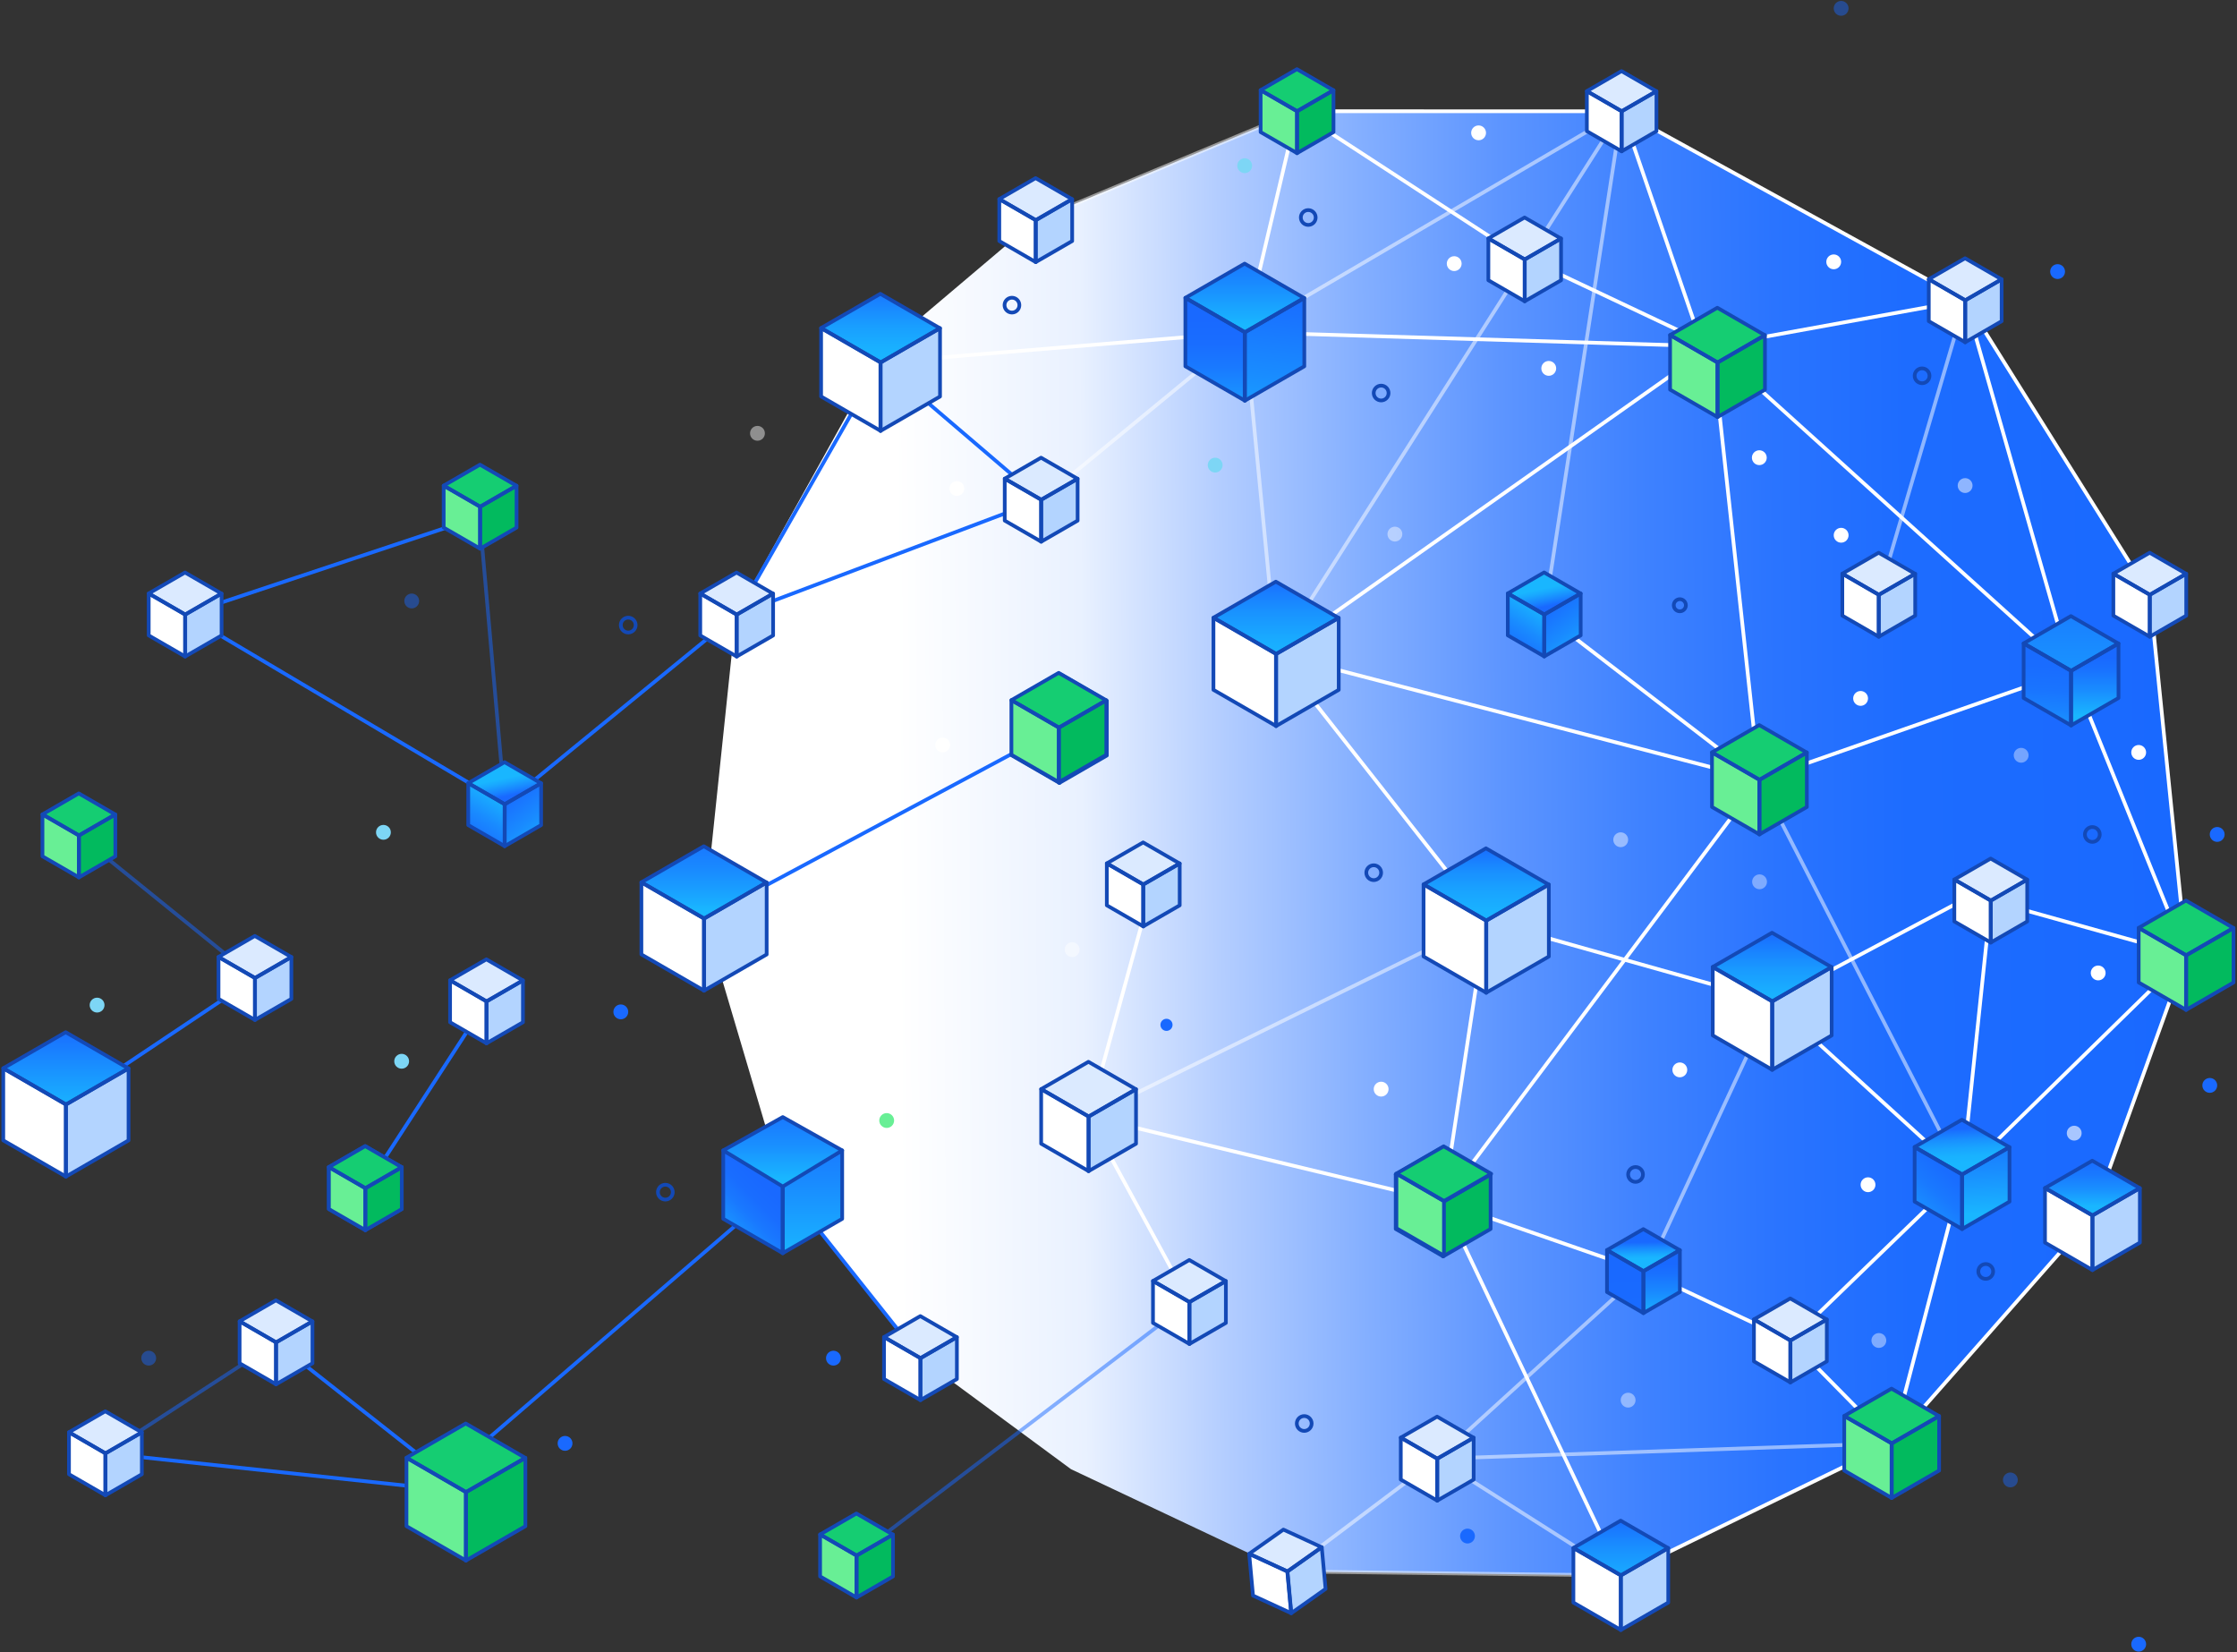 <?xml version="1.0" encoding="UTF-8"?> <svg xmlns="http://www.w3.org/2000/svg" xmlns:xlink="http://www.w3.org/1999/xlink" width="1809px" height="1336px" viewBox="0 0 1809 1336" version="1.1"><rect x="0" y="0" width="1809" height="1336" fill="#333333" stroke="none"/><title>Group</title><defs><linearGradient x1="100.013%" y1="49.704%" x2="12.632%" y2="50.231%" id="linearGradient-1"><stop stop-color="#1969FF" offset="0%"></stop><stop stop-color="#1D6CFF" offset="21.04%"></stop><stop stop-color="#2A74FF" offset="31.31%"></stop><stop stop-color="#3F82FF" offset="41.88%"></stop><stop stop-color="#5D95FF" offset="52.65%"></stop><stop stop-color="#84AFFF" offset="63.58%"></stop><stop stop-color="#B3CDFF" offset="74.63%"></stop><stop stop-color="#E9F1FF" offset="85.58%"></stop><stop stop-color="#FFFFFF" offset="100%"></stop></linearGradient><linearGradient x1="28.942%" y1="-8.199%" x2="74.192%" y2="116.899%" id="linearGradient-2"><stop stop-color="#19B6FF" offset="38.14%"></stop><stop stop-color="#19A8FF" offset="45.69%"></stop><stop stop-color="#1984FF" offset="59.84%"></stop><stop stop-color="#1969FF" offset="69.03%"></stop></linearGradient><linearGradient x1="69.383%" y1="-1.817%" x2="22.731%" y2="122.902%" id="linearGradient-3"><stop stop-color="#19B6FF" offset="11.43%"></stop><stop stop-color="#19B3FF" offset="13.57%"></stop><stop stop-color="#198BFF" offset="46.57%"></stop><stop stop-color="#1972FF" offset="72.72%"></stop><stop stop-color="#1969FF" offset="88.63%"></stop></linearGradient><linearGradient x1="17.228%" y1="-22.027%" x2="90.68%" y2="139.404%" id="linearGradient-4"><stop stop-color="#1969FF" offset="11.37%"></stop><stop stop-color="#1972FF" offset="27.28%"></stop><stop stop-color="#198BFF" offset="53.43%"></stop><stop stop-color="#19B3FF" offset="86.43%"></stop><stop stop-color="#19B6FF" offset="88.57%"></stop></linearGradient><linearGradient x1="28.95%" y1="-8.199%" x2="74.2%" y2="116.9%" id="linearGradient-5"><stop stop-color="#19B6FF" offset="38.14%"></stop><stop stop-color="#19A8FF" offset="45.69%"></stop><stop stop-color="#1984FF" offset="59.84%"></stop><stop stop-color="#1969FF" offset="69.03%"></stop></linearGradient><linearGradient x1="69.376%" y1="-1.816%" x2="22.74%" y2="122.903%" id="linearGradient-6"><stop stop-color="#19B6FF" offset="11.43%"></stop><stop stop-color="#19B3FF" offset="13.57%"></stop><stop stop-color="#198BFF" offset="46.57%"></stop><stop stop-color="#1972FF" offset="72.72%"></stop><stop stop-color="#1969FF" offset="88.63%"></stop></linearGradient><linearGradient x1="17.217%" y1="-22.026%" x2="90.694%" y2="139.405%" id="linearGradient-7"><stop stop-color="#1969FF" offset="11.37%"></stop><stop stop-color="#1972FF" offset="27.28%"></stop><stop stop-color="#198BFF" offset="53.43%"></stop><stop stop-color="#19B3FF" offset="86.43%"></stop><stop stop-color="#19B6FF" offset="88.57%"></stop></linearGradient><linearGradient x1="49.143%" y1="25.702%" x2="50.883%" y2="74.937%" id="linearGradient-8"><stop stop-color="#1969FF" offset="11.37%"></stop><stop stop-color="#1987FF" offset="37%"></stop><stop stop-color="#19A9FF" offset="70.4%"></stop><stop stop-color="#19B6FF" offset="88.57%"></stop></linearGradient><linearGradient x1="48.395%" y1="-4.114%" x2="53.642%" y2="172.907%" id="linearGradient-9"><stop stop-color="#1969FF" offset="23.96%"></stop><stop stop-color="#196BFF" offset="52.83%"></stop><stop stop-color="#1972FF" offset="64.25%"></stop><stop stop-color="#197EFF" offset="72.59%"></stop><stop stop-color="#198FFF" offset="79.43%"></stop><stop stop-color="#19A6FF" offset="85.28%"></stop><stop stop-color="#19B6FF" offset="88.57%"></stop></linearGradient><linearGradient x1="49.998%" y1="118.346%" x2="49.998%" y2="9.529%" id="linearGradient-10"><stop stop-color="#19B6FF" offset="11.43%"></stop><stop stop-color="#19B3FF" offset="13.57%"></stop><stop stop-color="#198BFF" offset="46.57%"></stop><stop stop-color="#1972FF" offset="72.72%"></stop><stop stop-color="#1969FF" offset="88.63%"></stop></linearGradient><linearGradient x1="49.997%" y1="124.187%" x2="49.997%" y2="-16.724%" id="linearGradient-11"><stop stop-color="#19B6FF" offset="11.43%"></stop><stop stop-color="#19AFFF" offset="26.7%"></stop><stop stop-color="#199BFF" offset="49.05%"></stop><stop stop-color="#197BFF" offset="75.64%"></stop><stop stop-color="#1969FF" offset="88.63%"></stop></linearGradient><linearGradient x1="77.477%" y1="2.607%" x2="11.841%" y2="115.809%" id="linearGradient-12"><stop stop-color="#1969FF" offset="23.96%"></stop><stop stop-color="#196DFF" offset="38.82%"></stop><stop stop-color="#1979FF" offset="53.49%"></stop><stop stop-color="#198DFF" offset="68.1%"></stop><stop stop-color="#19A8FF" offset="82.58%"></stop><stop stop-color="#19B6FF" offset="88.57%"></stop></linearGradient><linearGradient x1="49.994%" y1="-78.918%" x2="49.994%" y2="127.133%" id="linearGradient-13"><stop stop-color="#1969FF" offset="11.37%"></stop><stop stop-color="#1972FF" offset="27.28%"></stop><stop stop-color="#198BFF" offset="53.43%"></stop><stop stop-color="#19B3FF" offset="86.43%"></stop><stop stop-color="#19B6FF" offset="88.57%"></stop></linearGradient><linearGradient x1="50.001%" y1="-57.999%" x2="50.001%" y2="106.97%" id="linearGradient-14"><stop stop-color="#1969FF" offset="11.37%"></stop><stop stop-color="#1972FF" offset="27.28%"></stop><stop stop-color="#198BFF" offset="53.43%"></stop><stop stop-color="#19B3FF" offset="86.43%"></stop><stop stop-color="#19B6FF" offset="88.57%"></stop></linearGradient><linearGradient x1="50.003%" y1="-16.559%" x2="50.003%" y2="139.737%" id="linearGradient-15"><stop stop-color="#1969FF" offset="23.96%"></stop><stop stop-color="#196DFF" offset="38.82%"></stop><stop stop-color="#1979FF" offset="53.49%"></stop><stop stop-color="#198DFF" offset="68.1%"></stop><stop stop-color="#19A8FF" offset="82.58%"></stop><stop stop-color="#19B6FF" offset="88.57%"></stop></linearGradient><linearGradient x1="56.482%" y1="-49.553%" x2="41.474%" y2="180.972%" id="linearGradient-16"><stop stop-color="#1969FF" offset="11.37%"></stop><stop stop-color="#1972FF" offset="27.28%"></stop><stop stop-color="#198BFF" offset="53.43%"></stop><stop stop-color="#19B3FF" offset="86.43%"></stop><stop stop-color="#19B6FF" offset="88.57%"></stop></linearGradient><linearGradient x1="50.002%" y1="116.897%" x2="50.002%" y2="-15.241%" id="linearGradient-17"><stop stop-color="#19B6FF" offset="11.43%"></stop><stop stop-color="#19B0FF" offset="28.95%"></stop><stop stop-color="#199EFF" offset="53.29%"></stop><stop stop-color="#1980FF" offset="81.51%"></stop><stop stop-color="#1969FF" offset="100%"></stop></linearGradient><linearGradient x1="49.999%" y1="283.764%" x2="49.999%" y2="-104.633%" id="linearGradient-18"><stop stop-color="#19B6FF" offset="0%"></stop><stop stop-color="#198AFF" offset="59.65%"></stop><stop stop-color="#1969FF" offset="100%"></stop></linearGradient><linearGradient x1="52.897%" y1="-36.52%" x2="47.519%" y2="124.226%" id="linearGradient-19"><stop stop-color="#1969FF" offset="11.37%"></stop><stop stop-color="#196CFF" offset="40%"></stop><stop stop-color="#1974FF" offset="57.91%"></stop><stop stop-color="#1983FF" offset="72.88%"></stop><stop stop-color="#1997FF" offset="86.22%"></stop><stop stop-color="#19B2FF" offset="98.38%"></stop><stop stop-color="#19B6FF" offset="100%"></stop></linearGradient><linearGradient x1="49.99%" y1="87.636%" x2="49.99%" y2="8.809%" id="linearGradient-20"><stop stop-color="#19B6FF" offset="0%"></stop><stop stop-color="#19B3FF" offset="2.45%"></stop><stop stop-color="#198BFF" offset="40.34%"></stop><stop stop-color="#1972FF" offset="70.37%"></stop><stop stop-color="#1969FF" offset="88.63%"></stop></linearGradient><linearGradient x1="50.002%" y1="154.393%" x2="50.002%" y2="-29.399%" id="linearGradient-21"><stop stop-color="#19B6FF" offset="11.43%"></stop><stop stop-color="#19ACFF" offset="28.01%"></stop><stop stop-color="#1990FF" offset="56.64%"></stop><stop stop-color="#1969FF" offset="88.63%"></stop></linearGradient><linearGradient x1="50.001%" y1="123.106%" x2="50.001%" y2="-26.831%" id="linearGradient-22"><stop stop-color="#19B6FF" offset="11.43%"></stop><stop stop-color="#19ACFF" offset="27.73%"></stop><stop stop-color="#1991FF" offset="55.4%"></stop><stop stop-color="#1969FF" offset="88.63%"></stop></linearGradient><linearGradient x1="49.999%" y1="128.575%" x2="49.999%" y2="-19.854%" id="linearGradient-23"><stop stop-color="#19B6FF" offset="11.43%"></stop><stop stop-color="#19B2FF" offset="28.15%"></stop><stop stop-color="#19A4FF" offset="46.34%"></stop><stop stop-color="#198FFF" offset="65.23%"></stop><stop stop-color="#1971FF" offset="84.49%"></stop><stop stop-color="#1969FF" offset="88.63%"></stop></linearGradient><linearGradient x1="49.997%" y1="110.837%" x2="49.997%" y2="-90.992%" id="linearGradient-24"><stop stop-color="#19B6FF" offset="11.43%"></stop><stop stop-color="#19ADFF" offset="16.41%"></stop><stop stop-color="#198FFF" offset="35.15%"></stop><stop stop-color="#197AFF" offset="53.66%"></stop><stop stop-color="#196DFF" offset="71.68%"></stop><stop stop-color="#1969FF" offset="88.63%"></stop></linearGradient><linearGradient x1="49.999%" y1="110.833%" x2="49.999%" y2="-90.997%" id="linearGradient-25"><stop stop-color="#19B6FF" offset="11.43%"></stop><stop stop-color="#19ADFF" offset="16.41%"></stop><stop stop-color="#198FFF" offset="35.15%"></stop><stop stop-color="#197AFF" offset="53.66%"></stop><stop stop-color="#196DFF" offset="71.68%"></stop><stop stop-color="#1969FF" offset="88.63%"></stop></linearGradient><linearGradient x1="50.002%" y1="-25.87%" x2="50.002%" y2="122.628%" id="linearGradient-26"><stop stop-color="#1969FF" offset="11.37%"></stop><stop stop-color="#19B6FF" offset="88.57%"></stop></linearGradient><linearGradient x1="50.002%" y1="98.125%" x2="50.002%" y2="-35.005%" id="linearGradient-27"><stop stop-color="#19B6FF" offset="11.43%"></stop><stop stop-color="#19ADFF" offset="16.41%"></stop><stop stop-color="#198FFF" offset="35.15%"></stop><stop stop-color="#197AFF" offset="53.66%"></stop><stop stop-color="#196DFF" offset="71.68%"></stop><stop stop-color="#1969FF" offset="88.63%"></stop></linearGradient><linearGradient x1="45.864%" y1="7.795%" x2="53.886%" y2="89.598%" id="linearGradient-28"><stop stop-color="#1969FF" offset="11.37%"></stop><stop stop-color="#1971FF" offset="15.51%"></stop><stop stop-color="#198FFF" offset="34.77%"></stop><stop stop-color="#19A4FF" offset="53.66%"></stop><stop stop-color="#19B2FF" offset="71.85%"></stop><stop stop-color="#19B6FF" offset="88.57%"></stop></linearGradient><linearGradient x1="98.78%" y1="-46.627%" x2="2.041%" y2="145.003%" id="linearGradient-29"><stop stop-color="#1969FF" offset="23.96%"></stop><stop stop-color="#196DFF" offset="38.82%"></stop><stop stop-color="#1979FF" offset="53.49%"></stop><stop stop-color="#198DFF" offset="68.1%"></stop><stop stop-color="#19A8FF" offset="82.58%"></stop><stop stop-color="#19B6FF" offset="88.57%"></stop></linearGradient><linearGradient x1="47.536%" y1="-57.299%" x2="51.119%" y2="98.787%" id="linearGradient-30"><stop stop-color="#1969FF" offset="11.37%"></stop><stop stop-color="#1972FF" offset="27.28%"></stop><stop stop-color="#198BFF" offset="53.43%"></stop><stop stop-color="#19B3FF" offset="86.43%"></stop><stop stop-color="#19B6FF" offset="88.57%"></stop></linearGradient></defs><g id="Page-1" stroke="none" stroke-width="1" fill="none" fill-rule="evenodd"><g id="Artboard-Copy" transform="translate(-662, -366)"><g id="Group" transform="translate(664.64, 366.75)"><polygon id="Path" fill="url(#linearGradient-1)" fill-rule="nonzero" points="711.65 281.69 835.01 177.27 1046.33 89.19 1308.82 89.21 1586.65 242.07 1735.91 480.17 1765.31 771.68 1689.55 982.08 1527.02 1166.39 1307.98 1273.13 1038.51 1269.88 863.41 1187.17 741.77 1097.46 630.45 957.2 566.68 741.91 592.45 496.12"></polygon><line x1="1308.82" y1="89.21" x2="1246.22" y2="496.12" id="Path" stroke="#FFFFFF" stroke-width="3" fill="#FFFFFF" fill-rule="nonzero" opacity="0.5" stroke-linecap="round" stroke-linejoin="round"></line><line x1="1381.95" y1="279.27" x2="1029.42" y2="528.01" id="Path" stroke="#FFFFFF" stroke-width="3" fill="#FFFFFF" fill-rule="nonzero" stroke-linecap="round" stroke-linejoin="round"></line><line x1="1381.95" y1="279.27" x2="1672.27" y2="541.66" id="Path" stroke="#FFFFFF" stroke-width="3" fill="#FFFFFF" fill-rule="nonzero" stroke-linecap="round" stroke-linejoin="round"></line><line x1="1586.65" y1="242.07" x2="1516.74" y2="480.17" id="Path" stroke="#FFFFFF" stroke-width="3" fill="#FFFFFF" fill-rule="nonzero" opacity="0.5" stroke-linecap="round" stroke-linejoin="round"></line><line x1="1246.22" y1="496.12" x2="1420.07" y2="629.85" id="Path" stroke="#FFFFFF" stroke-width="3" fill="#FFFFFF" fill-rule="nonzero" stroke-linecap="round" stroke-linejoin="round"></line><line x1="1584.13" y1="948.88" x2="1527.21" y2="1166.32" id="Path" stroke="#FFFFFF" stroke-width="3" fill="#FFFFFF" fill-rule="nonzero" stroke-linecap="round" stroke-linejoin="round"></line><line x1="1765.31" y1="771.68" x2="1689.55" y2="982.08" id="Path" stroke="#FFFFFF" stroke-width="3" fill="#FFFFFF" fill-rule="nonzero" stroke-linecap="round" stroke-linejoin="round"></line><line x1="1527.21" y1="1166.32" x2="1689.55" y2="982.08" id="Path" stroke="#FFFFFF" stroke-width="3" fill="#FFFFFF" fill-rule="nonzero" stroke-linecap="round" stroke-linejoin="round"></line><line x1="1584.13" y1="948.88" x2="1445.27" y2="1083.13" id="Path" stroke="#FFFFFF" stroke-width="3" fill="#FFFFFF" fill-rule="nonzero" stroke-linecap="round" stroke-linejoin="round"></line><line x1="1307.98" y1="1273.13" x2="1527.21" y2="1166.32" id="Path" stroke="#FFFFFF" stroke-width="3" fill="#FFFFFF" fill-rule="nonzero" stroke-linecap="round" stroke-linejoin="round"></line><line x1="1038.51" y1="1269.88" x2="1308.18" y2="1273.06" id="Path" stroke="#FFFFFF" stroke-width="3" fill="#FFFFFF" fill-rule="nonzero" opacity="0.5" stroke-linecap="round" stroke-linejoin="round"></line><line x1="1164.5" y1="970.99" x2="1307.98" y2="1273.13" id="Path" stroke="#FFFFFF" stroke-width="3" fill="#FFFFFF" fill-rule="nonzero" stroke-linecap="round" stroke-linejoin="round"></line><line x1="1159.68" y1="1178.71" x2="1326.44" y2="1027.07" id="Path" stroke="#FFFFFF" stroke-width="3" fill="#FFFFFF" fill-rule="nonzero" opacity="0.5" stroke-linecap="round" stroke-linejoin="round"></line><line x1="1326.44" y1="1027.07" x2="1445.27" y2="1083.13" id="Path" stroke="#FFFFFF" stroke-width="3" fill="#FFFFFF" fill-rule="nonzero" stroke-linecap="round" stroke-linejoin="round"></line><line x1="877.78" y1="902.05" x2="959.3" y2="1052.05" id="Path" stroke="#FFFFFF" stroke-width="3" fill="#FFFFFF" fill-rule="nonzero" stroke-linecap="round" stroke-linejoin="round"></line><line x1="1430.62" y1="808.92" x2="1341.06" y2="1001.62" id="Path" stroke="#FFFFFF" stroke-width="3" fill="#FFFFFF" fill-rule="nonzero" opacity="0.5" stroke-linecap="round" stroke-linejoin="round"></line><line x1="1430.62" y1="808.92" x2="1601.27" y2="718.25" id="Path" stroke="#FFFFFF" stroke-width="3" fill="#FFFFFF" fill-rule="nonzero" stroke-linecap="round" stroke-linejoin="round"></line><line x1="1445.27" y1="1083.13" x2="1527.21" y2="1166.32" id="Path" stroke="#FFFFFF" stroke-width="3" fill="#FFFFFF" fill-rule="nonzero" stroke-linecap="round" stroke-linejoin="round"></line><line x1="1004.15" y1="267.89" x2="1029.42" y2="528.01" id="Path" stroke="#FFFFFF" stroke-width="3" fill="#FFFFFF" fill-rule="nonzero" opacity="0.5" stroke-linecap="round" stroke-linejoin="round"></line><line x1="1004.15" y1="267.89" x2="1381.95" y2="279.27" id="Path" stroke="#FFFFFF" stroke-width="3" fill="#FFFFFF" fill-rule="nonzero" stroke-linecap="round" stroke-linejoin="round"></line><line x1="1159.68" y1="1178.71" x2="1527.21" y2="1166.32" id="Path" stroke="#FFFFFF" stroke-width="3" fill="#FFFFFF" fill-rule="nonzero" opacity="0.5" stroke-linecap="round" stroke-linejoin="round"></line><line x1="1199.08" y1="743.72" x2="1430.62" y2="808.92" id="Path" stroke="#FFFFFF" stroke-width="3" fill="#FFFFFF" fill-rule="nonzero" stroke-linecap="round" stroke-linejoin="round"></line><line x1="1029.42" y1="528.01" x2="1308.68" y2="89.26" id="Path" stroke="#FFFFFF" stroke-width="3" fill="#FFFFFF" fill-rule="nonzero" opacity="0.5" stroke-linecap="round" stroke-linejoin="round"></line><line x1="1308.82" y1="89.21" x2="1371.05" y2="270.22" id="Path" stroke="#FFFFFF" stroke-width="3" fill="#FFFFFF" fill-rule="nonzero" stroke-linecap="round" stroke-linejoin="round"></line><line x1="1381.95" y1="279.27" x2="1586.65" y2="242.07" id="Path" stroke="#FFFFFF" stroke-width="3" fill="#FFFFFF" fill-rule="nonzero" stroke-linecap="round" stroke-linejoin="round"></line><line x1="1381.95" y1="279.27" x2="1420.07" y2="629.85" id="Path" stroke="#FFFFFF" stroke-width="3" fill="#FFFFFF" fill-rule="nonzero" stroke-linecap="round" stroke-linejoin="round"></line><line x1="1029.42" y1="528.01" x2="1420.26" y2="629.78" id="Path" stroke="#FFFFFF" stroke-width="3" fill="#FFFFFF" fill-rule="nonzero" stroke-linecap="round" stroke-linejoin="round"></line><line x1="1420.26" y1="629.78" x2="1672.27" y2="541.66" id="Path" stroke="#FFFFFF" stroke-width="3" fill="#FFFFFF" fill-rule="nonzero" stroke-linecap="round" stroke-linejoin="round"></line><line x1="1308.82" y1="89.21" x2="1586.65" y2="242.07" id="Path" stroke="#FFFFFF" stroke-width="3" fill="#FFFFFF" fill-rule="nonzero" stroke-linecap="round" stroke-linejoin="round"></line><line x1="1586.65" y1="242.07" x2="1735.91" y2="480.17" id="Path" stroke="#FFFFFF" stroke-width="3" fill="#FFFFFF" fill-rule="nonzero" stroke-linecap="round" stroke-linejoin="round"></line><line x1="1586.65" y1="242.07" x2="1672.27" y2="541.66" id="Path" stroke="#FFFFFF" stroke-width="3" fill="#FFFFFF" fill-rule="nonzero" stroke-linecap="round" stroke-linejoin="round"></line><line x1="1199.08" y1="743.72" x2="1164.5" y2="970.99" id="Path" stroke="#FFFFFF" stroke-width="3" fill="#FFFFFF" fill-rule="nonzero" stroke-linecap="round" stroke-linejoin="round"></line><line x1="1029.42" y1="528.01" x2="1199.08" y2="743.72" id="Path" stroke="#FFFFFF" stroke-width="3" fill="#FFFFFF" fill-rule="nonzero" stroke-linecap="round" stroke-linejoin="round"></line><line x1="1420.26" y1="629.78" x2="1164.5" y2="970.99" id="Path" stroke="#FFFFFF" stroke-width="3" fill="#FFFFFF" fill-rule="nonzero" stroke-linecap="round" stroke-linejoin="round"></line><line x1="1420.26" y1="629.78" x2="1584.13" y2="948.88" id="Path" stroke="#FFFFFF" stroke-width="3" fill="#FFFFFF" fill-rule="nonzero" opacity="0.5" stroke-linecap="round" stroke-linejoin="round"></line><line x1="1430.62" y1="808.92" x2="1584.13" y2="948.88" id="Path" stroke="#FFFFFF" stroke-width="3" fill="#FFFFFF" fill-rule="nonzero" stroke-linecap="round" stroke-linejoin="round"></line><line x1="1607.32" y1="727.45" x2="1584.13" y2="948.88" id="Path" stroke="#FFFFFF" stroke-width="3" fill="#FFFFFF" fill-rule="nonzero" stroke-linecap="round" stroke-linejoin="round"></line><line x1="1584.13" y1="948.88" x2="1765.31" y2="771.68" id="Path" stroke="#FFFFFF" stroke-width="3" fill="#FFFFFF" fill-rule="nonzero" stroke-linecap="round" stroke-linejoin="round"></line><line x1="1735.91" y1="480.17" x2="1765.31" y2="771.68" id="Path" stroke="#FFFFFF" stroke-width="3" fill="#FFFFFF" fill-rule="nonzero" stroke-linecap="round" stroke-linejoin="round"></line><line x1="1672.27" y1="541.66" x2="1765.31" y2="771.68" id="Path" stroke="#FFFFFF" stroke-width="3" fill="#FFFFFF" fill-rule="nonzero" stroke-linecap="round" stroke-linejoin="round"></line><line x1="1607.17" y1="727.5" x2="1765.31" y2="771.68" id="Path" stroke="#FFFFFF" stroke-width="3" fill="#FFFFFF" fill-rule="nonzero" stroke-linecap="round" stroke-linejoin="round"></line><line x1="877.78" y1="902.05" x2="1199.08" y2="743.72" id="Path" stroke="#FFFFFF" stroke-width="3" fill="#FFFFFF" fill-rule="nonzero" opacity="0.5" stroke-linecap="round" stroke-linejoin="round"></line><line x1="1308.82" y1="89.21" x2="1004.15" y2="267.89" id="Path" stroke="#FFFFFF" stroke-width="3" fill="#FFFFFF" fill-rule="nonzero" opacity="0.5" stroke-linecap="round" stroke-linejoin="round"></line><line x1="1046.33" y1="89.19" x2="1004.15" y2="267.89" id="Path" stroke="#FFFFFF" stroke-width="3" fill="#FFFFFF" fill-rule="nonzero" stroke-linecap="round" stroke-linejoin="round"></line><line x1="1046.33" y1="89.19" x2="835.01" y2="177.27" id="Path" stroke="#FFFFFF" stroke-width="3" fill="#FFFFFF" fill-rule="nonzero" opacity="0.5" stroke-linecap="round" stroke-linejoin="round"></line><line x1="709.57" y1="292.31" x2="1004.15" y2="267.89" id="Path" stroke="#FFFFFF" stroke-width="3" fill="#FFFFFF" fill-rule="nonzero" stroke-linecap="round" stroke-linejoin="round"></line><line x1="929.83" y1="713.26" x2="877.78" y2="902.05" id="Path" stroke="#FFFFFF" stroke-width="3" fill="#FFFFFF" fill-rule="nonzero" stroke-linecap="round" stroke-linejoin="round"></line><line x1="61.24" y1="674.78" x2="203.61" y2="790.04" id="Path" stroke="#1969FF" stroke-width="3" fill="#1969FF" fill-rule="nonzero" opacity="0.5" stroke-linecap="round" stroke-linejoin="round"></line><line x1="1046.33" y1="89.19" x2="1308.82" y2="89.21" id="Path" stroke="#FFFFFF" stroke-width="3" fill="#FFFFFF" fill-rule="nonzero" stroke-linecap="round" stroke-linejoin="round"></line><line x1="1004.15" y1="267.89" x2="839.41" y2="403.32" id="Path" stroke="#FFFFFF" stroke-width="3" fill="#FFFFFF" fill-rule="nonzero" opacity="0.5" stroke-linecap="round" stroke-linejoin="round"></line><line x1="630.45" y1="957.2" x2="374.12" y2="1177.99" id="Path" stroke="#1969FF" stroke-width="3" fill="#1969FF" fill-rule="nonzero" stroke-linecap="round" stroke-linejoin="round"></line><line x1="374.27" y1="1205.73" x2="220.67" y2="1084.65" id="Path" stroke="#1969FF" stroke-width="3" fill="#1969FF" fill-rule="nonzero" stroke-linecap="round" stroke-linejoin="round"></line><line x1="220.67" y1="1084.65" x2="82.68" y2="1174.38" id="Path" stroke="#1969FF" stroke-width="3" fill="#1969FF" fill-rule="nonzero" opacity="0.5" stroke-linecap="round" stroke-linejoin="round"></line><line x1="839.41" y1="403.32" x2="593.17" y2="496.19" id="Path" stroke="#1969FF" stroke-width="3" fill="#1969FF" fill-rule="nonzero" stroke-linecap="round" stroke-linejoin="round"></line><line x1="709.57" y1="292.31" x2="593.17" y2="496.19" id="Path" stroke="#1969FF" stroke-width="3" fill="#1969FF" fill-rule="nonzero" stroke-linecap="round" stroke-linejoin="round"></line><line x1="709.57" y1="292.31" x2="839.41" y2="403.32" id="Path" stroke="#1969FF" stroke-width="3" fill="#1969FF" fill-rule="nonzero" stroke-linecap="round" stroke-linejoin="round"></line><line x1="1164.5" y1="970.99" x2="877.78" y2="902.05" id="Path" stroke="#FFFFFF" stroke-width="3" fill="#FFFFFF" fill-rule="nonzero" stroke-linecap="round" stroke-linejoin="round"></line><line x1="1159.54" y1="1178.77" x2="1307.98" y2="1273.13" id="Path" stroke="#FFFFFF" stroke-width="3" fill="#FFFFFF" fill-rule="nonzero" opacity="0.5" stroke-linecap="round" stroke-linejoin="round"></line><line x1="1159.68" y1="1178.71" x2="1038.51" y2="1269.88" id="Path" stroke="#FFFFFF" stroke-width="3" fill="#FFFFFF" fill-rule="nonzero" opacity="0.5" stroke-linecap="round" stroke-linejoin="round"></line><line x1="1164.5" y1="970.99" x2="1326.44" y2="1027.07" id="Path" stroke="#FFFFFF" stroke-width="3" fill="#FFFFFF" fill-rule="nonzero" stroke-linecap="round" stroke-linejoin="round"></line><line x1="292.81" y1="959.97" x2="390.86" y2="808.95" id="Path" stroke="#1969FF" stroke-width="3" fill="#1969FF" fill-rule="nonzero" stroke-linecap="round" stroke-linejoin="round"></line><line x1="147.01" y1="496.22" x2="405.61" y2="649.49" id="Path" stroke="#1969FF" stroke-width="3" fill="#1969FF" fill-rule="nonzero" stroke-linecap="round" stroke-linejoin="round"></line><line x1="385.69" y1="422.75" x2="405.61" y2="649.49" id="Path" stroke="#1969FF" stroke-width="3" fill="#1969FF" fill-rule="nonzero" opacity="0.5" stroke-linecap="round" stroke-linejoin="round"></line><line x1="82.68" y1="1174.38" x2="374.27" y2="1205.73" id="Path" stroke="#1969FF" stroke-width="3" fill="#1969FF" fill-rule="nonzero" stroke-linecap="round" stroke-linejoin="round"></line><line x1="147.16" y1="496.17" x2="385.69" y2="416.75" id="Path" stroke="#1969FF" stroke-width="3" fill="#1969FF" fill-rule="nonzero" stroke-linecap="round" stroke-linejoin="round"></line><line x1="1381.95" y1="279.27" x2="1215.62" y2="200.6" id="Path" stroke="#FFFFFF" stroke-width="3" fill="#FFFFFF" fill-rule="nonzero" stroke-linecap="round" stroke-linejoin="round"></line><line x1="1046.33" y1="89.19" x2="1230.35" y2="209" id="Path" stroke="#FFFFFF" stroke-width="3" fill="#FFFFFF" fill-rule="nonzero" stroke-linecap="round" stroke-linejoin="round"></line><line x1="405.61" y1="649.49" x2="593.17" y2="496.19" id="Path" stroke="#1969FF" stroke-width="3" fill="#1969FF" fill-rule="nonzero" stroke-linecap="round" stroke-linejoin="round"></line><line x1="566.81" y1="741.96" x2="854.16" y2="588.15" id="Path" stroke="#1969FF" stroke-width="3" fill="#1969FF" fill-rule="nonzero" stroke-linecap="round" stroke-linejoin="round"></line><line x1="203.61" y1="790.04" x2="50.54" y2="892.41" id="Path" stroke="#1969FF" stroke-width="3" fill="#1969FF" fill-rule="nonzero" stroke-linecap="round" stroke-linejoin="round"></line><line x1="630.45" y1="957.2" x2="741.78" y2="1097.42" id="Path" stroke="#1969FF" stroke-width="3" fill="#1969FF" fill-rule="nonzero" stroke-linecap="round" stroke-linejoin="round"></line><line x1="690.1" y1="1257.03" x2="959.3" y2="1052.05" id="Path" stroke="#1969FF" stroke-width="3" fill="#1969FF" fill-rule="nonzero" opacity="0.5" stroke-linecap="round" stroke-linejoin="round"></line><circle id="Oval" fill="#FFFFFF" fill-rule="nonzero" cx="1249.79" cy="297.11" r="6"></circle><circle id="Oval" fill="#7DD6F5" fill-rule="nonzero" cx="980.04" cy="375.32" r="6"></circle><circle id="Oval" fill="#FFFFFF" fill-rule="nonzero" cx="1486.24" cy="432.04" r="6"></circle><circle id="Oval" fill="#FFFFFF" fill-rule="nonzero" cx="1501.97" cy="563.97" r="6"></circle><circle id="Oval" fill="#FFFFFF" fill-rule="nonzero" cx="1173.34" cy="212.41" r="6"></circle><circle id="Oval" stroke="#1349B6" stroke-width="3" stroke-linecap="round" stroke-linejoin="round" cx="1551.69" cy="303.11" r="6"></circle><circle id="Oval" fill="#7DD6F5" fill-rule="nonzero" cx="1003.91" cy="133.23" r="6"></circle><circle id="Oval" fill="#FFFFFF" fill-rule="nonzero" cx="1193.05" cy="106.67" r="6"></circle><circle id="Oval" fill="#FFFFFF" fill-rule="nonzero" cx="1420.07" cy="369.32" r="6"></circle><circle id="Oval" fill="#FFFFFF" fill-rule="nonzero" opacity="0.45" cx="1125.37" cy="431.11" r="6"></circle><circle id="Oval" fill="#FFFFFF" fill-rule="nonzero" opacity="0.39" cx="1631.81" cy="609.95" r="6"></circle><circle id="Oval" fill="#FFFFFF" fill-rule="nonzero" opacity="0.39" cx="1420.26" cy="712.25" r="6"></circle><circle id="Oval" fill="#FFFFFF" fill-rule="nonzero" cx="1480.24" cy="210.97" r="6"></circle><circle id="Oval" stroke="#1349B6" stroke-width="3" stroke-linecap="round" stroke-linejoin="round" cx="1055.31" cy="175.12" r="6"></circle><circle id="Oval" fill="#FFFFFF" fill-rule="nonzero" cx="1726.85" cy="607.63" r="6"></circle><circle id="Oval" fill="#FFFFFF" fill-rule="nonzero" opacity="0.62" cx="1674.72" cy="915.5" r="6"></circle><circle id="Oval" fill="#FFFFFF" fill-rule="nonzero" cx="1694.1" cy="785.95" r="6"></circle><circle id="Oval" fill="#68EF95" fill-rule="nonzero" cx="714.4" cy="905.27" r="6"></circle><circle id="Oval" fill="#FFFFFF" fill-rule="nonzero" cx="661.37" cy="732.41" r="6"></circle><circle id="Oval" fill="#1969FF" fill-rule="nonzero" cx="1661.28" cy="218.84" r="6"></circle><circle id="Oval" fill="#1969FF" fill-rule="nonzero" cx="1784.34" cy="876.88" r="6"></circle><circle id="Oval" fill="#1969FF" fill-rule="nonzero" cx="1726.85" cy="1328.7" r="6"></circle><circle id="Oval" fill="#FFFFFF" fill-rule="nonzero" opacity="0.42" cx="1516.74" cy="1083.13" r="6"></circle><circle id="Oval" fill="#FFFFFF" fill-rule="nonzero" opacity="0.42" cx="1313.98" cy="1131.37" r="6"></circle><circle id="Oval" fill="#FFFFFF" fill-rule="nonzero" opacity="0.5" cx="1586.5" cy="391.86" r="6"></circle><circle id="Oval" stroke="#1349B6" stroke-width="3" stroke-linecap="round" stroke-linejoin="round" cx="1319.98" cy="948.88" r="6"></circle><circle id="Oval" stroke="#1349B6" stroke-width="3" stroke-linecap="round" stroke-linejoin="round" cx="1603.16" cy="1027.31" r="6"></circle><circle id="Oval" fill="#1969FF" fill-rule="nonzero" cx="1184.09" cy="1241.27" r="6"></circle><circle id="Oval" stroke="#1349B6" stroke-width="3" stroke-linecap="round" stroke-linejoin="round" cx="1689.37" cy="673.97" r="6"></circle><circle id="Oval" stroke="#1349B6" stroke-width="3" stroke-linecap="round" stroke-linejoin="round" cx="1114.25" cy="317.05" r="6"></circle><circle id="Oval" stroke="#1349B6" stroke-width="3" stroke-linecap="round" stroke-linejoin="round" cx="1052.05" cy="1150.25" r="6"></circle><circle id="Oval" fill="#1969FF" fill-rule="nonzero" cx="1790.34" cy="673.95" r="6"></circle><circle id="Oval" fill="#FFFFFF" fill-rule="nonzero" opacity="0.45" cx="1307.98" cy="678.25" r="6"></circle><circle id="Oval" stroke="#1349B6" stroke-width="3" stroke-linecap="round" stroke-linejoin="round" cx="1108.25" cy="704.89" r="6"></circle><circle id="Oval" fill="#FFFFFF" fill-rule="nonzero" cx="771.13" cy="394.25" r="6"></circle><circle id="Oval" fill="#7DD6F5" fill-rule="nonzero" cx="307.43" cy="672.25" r="6"></circle><circle id="Oval" fill="#FFFFFF" fill-rule="nonzero" cx="1507.98" cy="957.2" r="6"></circle><circle id="Oval" fill="#FFFFFF" fill-rule="nonzero" cx="1355.79" cy="864.32" r="6"></circle><circle id="Oval" fill="#FFFFFF" fill-rule="nonzero" cx="1114.25" cy="879.9" r="6"></circle><circle id="Oval" fill="#FFFFFF" fill-rule="nonzero" cx="759.67" cy="601.63" r="6"></circle><circle id="Oval" stroke="#1349B6" stroke-width="3" stroke-linecap="round" stroke-linejoin="round" cx="505.39" cy="504.67" r="6"></circle><circle id="Oval" fill="#1969FF" fill-rule="nonzero" cx="671.34" cy="1097.42" r="6"></circle><circle id="Oval" fill="#7DD6F5" fill-rule="nonzero" cx="75.87" cy="811.95" r="6"></circle><circle id="Oval" fill="#FFFFFF" fill-rule="nonzero" opacity="0.45" cx="864.36" cy="767.09" r="6"></circle><circle id="Oval" fill="#1969FF" fill-rule="nonzero" opacity="0.45" cx="1623.08" cy="1195.89" r="6"></circle><circle id="Oval" fill="#1969FF" fill-rule="nonzero" opacity="0.45" cx="1486.24" cy="6" r="6"></circle><circle id="Oval" fill="#FFFFFF" fill-rule="nonzero" opacity="0.45" cx="609.9" cy="349.62" r="6"></circle><circle id="Oval" fill="#1969FF" fill-rule="nonzero" cx="499.39" cy="817.42" r="6"></circle><circle id="Oval" fill="#1969FF" fill-rule="nonzero" cx="454.3" cy="1166.32" r="6"></circle><circle id="Oval" fill="#1969FF" fill-rule="nonzero" opacity="0.45" cx="117.62" cy="1097.42" r="6"></circle><circle id="Oval" fill="#1969FF" fill-rule="nonzero" opacity="0.45" cx="330.31" cy="485.19" r="6"></circle><circle id="Oval" fill="#7DD6F5" fill-rule="nonzero" cx="322.17" cy="857.36" r="6"></circle><circle id="Oval" stroke="#1349B6" stroke-width="3" stroke-linecap="round" stroke-linejoin="round" cx="535.41" cy="963.2" r="6"></circle><circle id="Oval" stroke="#1349B6" stroke-width="3" stroke-linecap="round" stroke-linejoin="round" cx="815.7" cy="245.98" r="6"></circle><circle id="Oval" stroke="#1349B6" stroke-width="3" stroke-linecap="round" stroke-linejoin="round" cx="1355.79" cy="488.64" r="4.9"></circle><circle id="Oval" fill="#1969FF" fill-rule="nonzero" cx="940.67" cy="827.91" r="4.9"></circle><polygon id="Path" fill="#DBEAFF" fill-rule="nonzero" points="1308.82 89.21 1280.62 72.93 1308.64 56.75 1336.84 73.03"></polygon><polygon id="Path" fill="#FFFFFF" fill-rule="nonzero" points="1308.81 121.61 1280.61 105.33 1280.61 72.97 1308.81 89.25"></polygon><polygon id="Path" fill="#B3D4FF" fill-rule="nonzero" points="1336.88 105.34 1308.68 121.62 1308.68 89.26 1336.88 72.98"></polygon><polygon id="Path" stroke="#1349B6" stroke-width="3" stroke-linecap="round" stroke-linejoin="round" points="1308.81 121.61 1280.61 105.33 1280.61 72.97 1308.81 89.25"></polygon><polygon id="Path" stroke="#1349B6" stroke-width="3" stroke-linecap="round" stroke-linejoin="round" points="1336.88 105.34 1308.68 121.62 1308.68 89.26 1336.88 72.98"></polygon><polygon id="Path" stroke="#1349B6" stroke-width="3" stroke-linecap="round" stroke-linejoin="round" points="1308.82 89.21 1280.62 72.93 1308.64 56.75 1336.84 73.03"></polygon><polygon id="Path" fill="#DBEAFF" fill-rule="nonzero" points="1586.65 242.07 1557.11 225.02 1586.46 208.07 1616 225.12"></polygon><polygon id="Path" fill="#FFFFFF" fill-rule="nonzero" points="1586.64 276 1557.1 258.95 1557.1 225.05 1586.64 242.1"></polygon><polygon id="Path" fill="#B3D4FF" fill-rule="nonzero" points="1616.04 258.96 1586.5 276.02 1586.5 242.12 1616.04 225.07"></polygon><polygon id="Path" stroke="#1349B6" stroke-width="3" stroke-linecap="round" stroke-linejoin="round" points="1586.64 276 1557.1 258.95 1557.1 225.05 1586.64 242.1"></polygon><polygon id="Path" stroke="#1349B6" stroke-width="3" stroke-linecap="round" stroke-linejoin="round" points="1616.04 258.96 1586.5 276.02 1586.5 242.12 1616.04 225.07"></polygon><polygon id="Path" stroke="#1349B6" stroke-width="3" stroke-linecap="round" stroke-linejoin="round" points="1586.65 242.07 1557.11 225.02 1586.46 208.07 1616 225.12"></polygon><polygon id="Path" fill="url(#linearGradient-2)" fill-rule="nonzero" points="1246.22 496.12 1216.69 479.07 1246.04 462.12 1275.58 479.17"></polygon><polygon id="Path" fill="url(#linearGradient-3)" fill-rule="nonzero" points="1246.22 530.05 1216.68 513 1216.68 479.1 1246.22 496.16"></polygon><polygon id="Path" fill="url(#linearGradient-4)" fill-rule="nonzero" points="1275.61 513.01 1246.08 530.07 1246.08 496.17 1275.61 479.12"></polygon><polygon id="Path" stroke="#1349B6" stroke-width="3" stroke-linecap="round" stroke-linejoin="round" points="1246.22 530.05 1216.68 513 1216.68 479.1 1246.22 496.16"></polygon><polygon id="Path" stroke="#1349B6" stroke-width="3" stroke-linecap="round" stroke-linejoin="round" points="1275.61 513.01 1246.08 530.07 1246.08 496.17 1275.61 479.12"></polygon><polygon id="Path" stroke="#1349B6" stroke-width="3" stroke-linecap="round" stroke-linejoin="round" points="1246.22 496.12 1216.69 479.07 1246.04 462.12 1275.58 479.17"></polygon><polygon id="Path" fill="url(#linearGradient-5)" fill-rule="nonzero" points="405.56 649.52 376.02 632.47 405.37 615.52 434.91 632.57"></polygon><polygon id="Path" fill="url(#linearGradient-6)" fill-rule="nonzero" points="405.55 683.45 376.02 666.4 376.02 632.5 405.55 649.56"></polygon><polygon id="Path" fill="url(#linearGradient-7)" fill-rule="nonzero" points="434.95 666.41 405.41 683.47 405.41 649.57 434.95 632.52"></polygon><polygon id="Path" stroke="#1349B6" stroke-width="3" stroke-linecap="round" stroke-linejoin="round" points="405.55 683.45 376.02 666.4 376.02 632.5 405.55 649.56"></polygon><polygon id="Path" stroke="#1349B6" stroke-width="3" stroke-linecap="round" stroke-linejoin="round" points="434.95 666.41 405.41 683.47 405.41 649.57 434.95 632.52"></polygon><polygon id="Path" stroke="#1349B6" stroke-width="3" stroke-linecap="round" stroke-linejoin="round" points="405.56 649.52 376.02 632.47 405.37 615.52 434.91 632.57"></polygon><polygon id="Path" fill="#15CD72" fill-rule="nonzero" points="1046.33 89.19 1016.79 72.13 1046.15 55.19 1075.68 72.24"></polygon><polygon id="Path" fill="#68EF95" fill-rule="nonzero" points="1046.32 123.12 1016.79 106.06 1016.79 72.17 1046.32 89.22"></polygon><polygon id="Path" fill="#02BA5E" fill-rule="nonzero" points="1075.72 106.08 1046.18 123.13 1046.18 89.24 1075.72 72.19"></polygon><polygon id="Path" stroke="#1349B6" stroke-width="3" stroke-linecap="round" stroke-linejoin="round" points="1046.32 123.12 1016.79 106.06 1016.79 72.17 1046.32 89.22"></polygon><polygon id="Path" stroke="#1349B6" stroke-width="3" stroke-linecap="round" stroke-linejoin="round" points="1075.72 106.08 1046.18 123.13 1046.18 89.24 1075.72 72.19"></polygon><polygon id="Path" stroke="#1349B6" stroke-width="3" stroke-linecap="round" stroke-linejoin="round" points="1046.33 89.19 1016.79 72.13 1046.15 55.19 1075.68 72.24"></polygon><polygon id="Path" fill="#DBEAFF" fill-rule="nonzero" points="835.01 177.27 805.47 160.22 834.82 143.27 864.36 160.32"></polygon><polygon id="Path" fill="#FFFFFF" fill-rule="nonzero" points="835 211.2 805.46 194.15 805.46 160.25 835 177.3"></polygon><polygon id="Path" fill="#B3D4FF" fill-rule="nonzero" points="864.39 194.16 834.86 211.21 834.86 177.32 864.39 160.27"></polygon><polygon id="Path" stroke="#1349B6" stroke-width="3" stroke-linecap="round" stroke-linejoin="round" points="835 211.2 805.46 194.15 805.46 160.25 835 177.3"></polygon><polygon id="Path" stroke="#1349B6" stroke-width="3" stroke-linecap="round" stroke-linejoin="round" points="864.39 194.16 834.86 211.21 834.86 177.32 864.39 160.27"></polygon><polygon id="Path" stroke="#1349B6" stroke-width="3" stroke-linecap="round" stroke-linejoin="round" points="835.01 177.27 805.47 160.22 834.82 143.27 864.36 160.32"></polygon><polygon id="Path" fill="#DBEAFF" fill-rule="nonzero" points="147.16 496.17 117.63 479.11 146.98 462.17 176.51 479.22"></polygon><polygon id="Path" fill="#FFFFFF" fill-rule="nonzero" points="147.16 530.1 117.62 513.04 117.62 479.15 147.16 496.2"></polygon><polygon id="Path" fill="#B3D4FF" fill-rule="nonzero" points="176.55 513.06 147.01 530.11 147.01 496.22 176.55 479.17"></polygon><polygon id="Path" stroke="#1349B6" stroke-width="3" stroke-linecap="round" stroke-linejoin="round" points="147.16 530.1 117.62 513.04 117.62 479.15 147.16 496.2"></polygon><polygon id="Path" stroke="#1349B6" stroke-width="3" stroke-linecap="round" stroke-linejoin="round" points="176.55 513.06 147.01 530.11 147.01 496.22 176.55 479.17"></polygon><polygon id="Path" stroke="#1349B6" stroke-width="3" stroke-linecap="round" stroke-linejoin="round" points="147.16 496.17 117.63 479.11 146.98 462.17 176.51 479.22"></polygon><polygon id="Path" fill="#DBEAFF" fill-rule="nonzero" points="593.17 496.19 563.63 479.14 592.99 462.19 622.52 479.25"></polygon><polygon id="Path" fill="#FFFFFF" fill-rule="nonzero" points="593.16 530.12 563.63 513.07 563.63 479.18 593.16 496.23"></polygon><polygon id="Path" fill="#B3D4FF" fill-rule="nonzero" points="622.56 513.09 593.02 530.14 593.02 496.25 622.56 479.19"></polygon><polygon id="Path" stroke="#1349B6" stroke-width="3" stroke-linecap="round" stroke-linejoin="round" points="593.16 530.12 563.63 513.07 563.63 479.18 593.16 496.23"></polygon><polygon id="Path" stroke="#1349B6" stroke-width="3" stroke-linecap="round" stroke-linejoin="round" points="622.56 513.09 593.02 530.14 593.02 496.25 622.56 479.19"></polygon><polygon id="Path" stroke="#1349B6" stroke-width="3" stroke-linecap="round" stroke-linejoin="round" points="593.17 496.19 563.63 479.14 592.99 462.19 622.52 479.25"></polygon><polygon id="Path" fill="#15CD72" fill-rule="nonzero" points="385.69 408.97 356.16 391.91 385.51 374.97 415.04 392.02"></polygon><polygon id="Path" fill="#68EF95" fill-rule="nonzero" points="385.69 442.9 356.15 425.84 356.15 391.95 385.69 409"></polygon><polygon id="Path" fill="#02BA5E" fill-rule="nonzero" points="415.08 425.86 385.55 442.91 385.55 409.02 415.08 391.97"></polygon><polygon id="Path" stroke="#1349B6" stroke-width="3" stroke-linecap="round" stroke-linejoin="round" points="385.69 442.9 356.15 425.84 356.15 391.95 385.69 409"></polygon><polygon id="Path" stroke="#1349B6" stroke-width="3" stroke-linecap="round" stroke-linejoin="round" points="415.08 425.86 385.55 442.91 385.55 409.02 415.08 391.97"></polygon><polygon id="Path" stroke="#1349B6" stroke-width="3" stroke-linecap="round" stroke-linejoin="round" points="385.69 408.97 356.16 391.91 385.51 374.97 415.04 392.02"></polygon><polygon id="Path" fill="#DBEAFF" fill-rule="nonzero" points="390.86 808.95 361.32 791.89 390.68 774.95 420.21 792"></polygon><polygon id="Path" fill="#FFFFFF" fill-rule="nonzero" points="390.85 842.88 361.32 825.82 361.32 791.93 390.85 808.98"></polygon><polygon id="Path" fill="#B3D4FF" fill-rule="nonzero" points="420.25 825.84 390.71 842.89 390.71 809 420.25 791.95"></polygon><polygon id="Path" stroke="#1349B6" stroke-width="3" stroke-linecap="round" stroke-linejoin="round" points="390.85 842.88 361.32 825.82 361.32 791.93 390.85 808.98"></polygon><polygon id="Path" stroke="#1349B6" stroke-width="3" stroke-linecap="round" stroke-linejoin="round" points="420.25 825.84 390.71 842.89 390.71 809 420.25 791.95"></polygon><polygon id="Path" stroke="#1349B6" stroke-width="3" stroke-linecap="round" stroke-linejoin="round" points="390.86 808.95 361.32 791.89 390.68 774.95 420.21 792"></polygon><polygon id="Path" fill="#DBEAFF" fill-rule="nonzero" points="741.78 1097.42 712.24 1080.37 741.59 1063.42 771.13 1080.47"></polygon><polygon id="Path" fill="#FFFFFF" fill-rule="nonzero" points="741.77 1131.35 712.24 1114.3 712.24 1080.4 741.77 1097.46"></polygon><polygon id="Path" fill="#B3D4FF" fill-rule="nonzero" points="771.17 1114.31 741.63 1131.37 741.63 1097.47 771.17 1080.42"></polygon><polygon id="Path" stroke="#1349B6" stroke-width="3" stroke-linecap="round" stroke-linejoin="round" points="741.77 1131.35 712.24 1114.3 712.24 1080.4 741.77 1097.46"></polygon><polygon id="Path" stroke="#1349B6" stroke-width="3" stroke-linecap="round" stroke-linejoin="round" points="771.17 1114.31 741.63 1131.37 741.63 1097.47 771.17 1080.42"></polygon><polygon id="Path" stroke="#1349B6" stroke-width="3" stroke-linecap="round" stroke-linejoin="round" points="741.78 1097.42 712.24 1080.37 741.59 1063.42 771.13 1080.47"></polygon><polygon id="Path" fill="#15CD72" fill-rule="nonzero" points="690.1 1257.03 660.56 1239.97 689.91 1223.03 719.45 1240.08"></polygon><polygon id="Path" fill="#68EF95" fill-rule="nonzero" points="690.09 1290.96 660.55 1273.9 660.55 1240.01 690.09 1257.06"></polygon><polygon id="Path" fill="#02BA5E" fill-rule="nonzero" points="719.49 1273.92 689.95 1290.97 689.95 1257.08 719.49 1240.03"></polygon><polygon id="Path" stroke="#1349B6" stroke-width="3" stroke-linecap="round" stroke-linejoin="round" points="690.09 1290.96 660.55 1273.9 660.55 1240.01 690.09 1257.06"></polygon><polygon id="Path" stroke="#1349B6" stroke-width="3" stroke-linecap="round" stroke-linejoin="round" points="719.49 1273.92 689.95 1290.97 689.95 1257.08 719.49 1240.03"></polygon><polygon id="Path" stroke="#1349B6" stroke-width="3" stroke-linecap="round" stroke-linejoin="round" points="690.1 1257.03 660.56 1239.97 689.91 1223.03 719.45 1240.08"></polygon><polygon id="Path" fill="#DBEAFF" fill-rule="nonzero" points="292.81 959.94 263.28 942.89 292.63 925.94 322.17 942.99"></polygon><polygon id="Path" fill="#FFFFFF" fill-rule="nonzero" points="292.81 993.87 263.27 976.82 263.27 942.92 292.81 959.97"></polygon><polygon id="Path" fill="#B3D4FF" fill-rule="nonzero" points="322.2 976.83 292.67 993.89 292.67 959.99 322.2 942.94"></polygon><polygon id="Path" stroke="#1349B6" stroke-width="3" stroke-linecap="round" stroke-linejoin="round" points="292.81 993.87 263.27 976.82 263.27 942.92 292.81 959.97"></polygon><polygon id="Path" stroke="#1349B6" stroke-width="3" stroke-linecap="round" stroke-linejoin="round" points="322.2 976.83 292.67 993.89 292.67 959.99 322.2 942.94"></polygon><polygon id="Path" stroke="#1349B6" stroke-width="3" stroke-linecap="round" stroke-linejoin="round" points="292.81 959.94 263.28 942.89 292.63 925.94 322.17 942.99"></polygon><polygon id="Path" fill="#15CD72" fill-rule="nonzero" points="61.24 674.78 31.71 657.72 61.06 640.78 90.6 657.83"></polygon><polygon id="Path" fill="#68EF95" fill-rule="nonzero" points="61.24 708.7 31.7 691.65 31.7 657.76 61.24 674.81"></polygon><polygon id="Path" fill="#02BA5E" fill-rule="nonzero" points="90.63 691.67 61.1 708.72 61.1 674.83 90.63 657.78"></polygon><polygon id="Path" stroke="#1349B6" stroke-width="3" stroke-linecap="round" stroke-linejoin="round" points="61.24 708.7 31.7 691.65 31.7 657.76 61.24 674.81"></polygon><polygon id="Path" stroke="#1349B6" stroke-width="3" stroke-linecap="round" stroke-linejoin="round" points="90.63 691.67 61.1 708.72 61.1 674.83 90.63 657.78"></polygon><polygon id="Path" stroke="#1349B6" stroke-width="3" stroke-linecap="round" stroke-linejoin="round" points="61.24 674.78 31.71 657.72 61.06 640.78 90.6 657.83"></polygon><polygon id="Path" fill="#15CD72" fill-rule="nonzero" points="292.88 960 263.35 942.95 292.7 926 322.24 943.05"></polygon><polygon id="Path" fill="#68EF95" fill-rule="nonzero" points="292.88 993.93 263.34 976.88 263.34 942.98 292.88 960.04"></polygon><polygon id="Path" fill="#02BA5E" fill-rule="nonzero" points="322.27 976.89 292.74 993.95 292.74 960.05 322.27 943"></polygon><polygon id="Path" stroke="#1349B6" stroke-width="3" stroke-linecap="round" stroke-linejoin="round" points="292.88 993.93 263.34 976.88 263.34 942.98 292.88 960.04"></polygon><polygon id="Path" stroke="#1349B6" stroke-width="3" stroke-linecap="round" stroke-linejoin="round" points="322.27 976.89 292.74 993.95 292.74 960.05 322.27 943"></polygon><polygon id="Path" stroke="#1349B6" stroke-width="3" stroke-linecap="round" stroke-linejoin="round" points="292.88 960 263.35 942.95 292.7 926 322.24 943.05"></polygon><polygon id="Path" fill="#DBEAFF" fill-rule="nonzero" points="839.41 403.32 809.87 386.27 839.22 369.32 868.76 386.38"></polygon><polygon id="Path" fill="#FFFFFF" fill-rule="nonzero" points="839.4 437.25 809.86 420.2 809.86 386.3 839.4 403.36"></polygon><polygon id="Path" fill="#B3D4FF" fill-rule="nonzero" points="868.8 420.22 839.26 437.27 839.26 403.37 868.8 386.32"></polygon><polygon id="Path" stroke="#1349B6" stroke-width="3" stroke-linecap="round" stroke-linejoin="round" points="839.4 437.25 809.86 420.2 809.86 386.3 839.4 403.36"></polygon><polygon id="Path" stroke="#1349B6" stroke-width="3" stroke-linecap="round" stroke-linejoin="round" points="868.8 420.22 839.26 437.27 839.26 403.37 868.8 386.32"></polygon><polygon id="Path" stroke="#1349B6" stroke-width="3" stroke-linecap="round" stroke-linejoin="round" points="839.41 403.32 809.87 386.27 839.22 369.32 868.76 386.38"></polygon><polygon id="Path" fill="#DBEAFF" fill-rule="nonzero" points="220.67 1084.65 191.13 1067.6 220.48 1050.65 250.02 1067.71"></polygon><polygon id="Path" fill="#FFFFFF" fill-rule="nonzero" points="220.66 1118.58 191.12 1101.53 191.12 1067.64 220.66 1084.69"></polygon><polygon id="Path" fill="#B3D4FF" fill-rule="nonzero" points="250.05 1101.55 220.52 1118.6 220.52 1084.71 250.05 1067.65"></polygon><polygon id="Path" stroke="#1349B6" stroke-width="3" stroke-linecap="round" stroke-linejoin="round" points="220.66 1118.58 191.12 1101.53 191.12 1067.64 220.66 1084.69"></polygon><polygon id="Path" stroke="#1349B6" stroke-width="3" stroke-linecap="round" stroke-linejoin="round" points="250.05 1101.55 220.52 1118.6 220.52 1084.71 250.05 1067.65"></polygon><polygon id="Path" stroke="#1349B6" stroke-width="3" stroke-linecap="round" stroke-linejoin="round" points="220.67 1084.65 191.13 1067.6 220.48 1050.65 250.02 1067.71"></polygon><polygon id="Path" fill="#DBEAFF" fill-rule="nonzero" points="203.61 790.04 174.07 772.99 203.42 756.04 232.96 773.09"></polygon><polygon id="Path" fill="#FFFFFF" fill-rule="nonzero" points="203.6 823.97 174.06 806.92 174.06 773.02 203.6 790.08"></polygon><polygon id="Path" fill="#B3D4FF" fill-rule="nonzero" points="232.99 806.93 203.46 823.99 203.46 790.09 232.99 773.04"></polygon><polygon id="Path" stroke="#1349B6" stroke-width="3" stroke-linecap="round" stroke-linejoin="round" points="203.6 823.97 174.06 806.92 174.06 773.02 203.6 790.08"></polygon><polygon id="Path" stroke="#1349B6" stroke-width="3" stroke-linecap="round" stroke-linejoin="round" points="232.99 806.93 203.46 823.99 203.46 790.09 232.99 773.04"></polygon><polygon id="Path" stroke="#1349B6" stroke-width="3" stroke-linecap="round" stroke-linejoin="round" points="203.61 790.04 174.07 772.99 203.42 756.04 232.96 773.09"></polygon><polygon id="Path" fill="#DBEAFF" fill-rule="nonzero" points="82.68 1174.38 53.15 1157.33 82.5 1140.38 112.04 1157.44"></polygon><polygon id="Path" fill="#FFFFFF" fill-rule="nonzero" points="82.68 1208.31 53.14 1191.26 53.14 1157.37 82.68 1174.42"></polygon><polygon id="Path" fill="#B3D4FF" fill-rule="nonzero" points="112.07 1191.28 82.54 1208.33 82.54 1174.44 112.07 1157.38"></polygon><polygon id="Path" stroke="#1349B6" stroke-width="3" stroke-linecap="round" stroke-linejoin="round" points="82.68 1208.31 53.14 1191.26 53.14 1157.37 82.68 1174.42"></polygon><polygon id="Path" stroke="#1349B6" stroke-width="3" stroke-linecap="round" stroke-linejoin="round" points="112.07 1191.28 82.54 1208.33 82.54 1174.44 112.07 1157.38"></polygon><polygon id="Path" stroke="#1349B6" stroke-width="3" stroke-linecap="round" stroke-linejoin="round" points="82.68 1174.38 53.15 1157.33 82.5 1140.38 112.04 1157.44"></polygon><polygon id="Path" fill="#DBEAFF" fill-rule="nonzero" points="1735.91 480.17 1706.37 463.11 1735.73 446.17 1765.26 463.22"></polygon><polygon id="Path" fill="#FFFFFF" fill-rule="nonzero" points="1735.9 514.1 1706.37 497.04 1706.37 463.15 1735.9 480.2"></polygon><polygon id="Path" fill="#B3D4FF" fill-rule="nonzero" points="1765.3 497.06 1735.76 514.11 1735.76 480.22 1765.3 463.17"></polygon><polygon id="Path" stroke="#1349B6" stroke-width="3" stroke-linecap="round" stroke-linejoin="round" points="1735.9 514.1 1706.37 497.04 1706.37 463.15 1735.9 480.2"></polygon><polygon id="Path" stroke="#1349B6" stroke-width="3" stroke-linecap="round" stroke-linejoin="round" points="1765.3 497.06 1735.76 514.11 1735.76 480.22 1765.3 463.17"></polygon><polygon id="Path" stroke="#1349B6" stroke-width="3" stroke-linecap="round" stroke-linejoin="round" points="1735.91 480.17 1706.37 463.11 1735.73 446.17 1765.26 463.22"></polygon><polygon id="Path" fill="#DBEAFF" fill-rule="nonzero" points="1038.51 1269.88 1007.53 1255.6 1035.21 1236.04 1066.19 1250.31"></polygon><polygon id="Path" fill="#FFFFFF" fill-rule="nonzero" points="1041.61 1303.67 1010.64 1289.39 1007.53 1255.64 1038.51 1269.92"></polygon><polygon id="Path" fill="#B3D4FF" fill-rule="nonzero" points="1069.32 1284.01 1041.47 1303.7 1038.37 1269.95 1066.22 1250.26"></polygon><polygon id="Path" stroke="#1349B6" stroke-width="3" stroke-linecap="round" stroke-linejoin="round" points="1041.61 1303.67 1010.64 1289.39 1007.53 1255.64 1038.51 1269.92"></polygon><polygon id="Path" stroke="#1349B6" stroke-width="3" stroke-linecap="round" stroke-linejoin="round" points="1069.32 1284.01 1041.47 1303.7 1038.37 1269.95 1066.22 1250.26"></polygon><polygon id="Path" stroke="#1349B6" stroke-width="3" stroke-linecap="round" stroke-linejoin="round" points="1038.51 1269.88 1007.53 1255.6 1035.21 1236.04 1066.19 1250.31"></polygon><polygon id="Path" fill="#DBEAFF" fill-rule="nonzero" points="1607.32 727.45 1577.78 710.4 1607.14 693.45 1636.67 710.5"></polygon><polygon id="Path" fill="#FFFFFF" fill-rule="nonzero" points="1607.31 761.38 1577.78 744.33 1577.78 710.43 1607.31 727.49"></polygon><polygon id="Path" fill="#B3D4FF" fill-rule="nonzero" points="1636.71 744.34 1607.17 761.4 1607.17 727.5 1636.71 710.45"></polygon><polygon id="Path" stroke="#1349B6" stroke-width="3" stroke-linecap="round" stroke-linejoin="round" points="1607.31 761.38 1577.78 744.33 1577.78 710.43 1607.31 727.49"></polygon><polygon id="Path" stroke="#1349B6" stroke-width="3" stroke-linecap="round" stroke-linejoin="round" points="1636.71 744.34 1607.17 761.4 1607.17 727.5 1636.71 710.45"></polygon><polygon id="Path" stroke="#1349B6" stroke-width="3" stroke-linecap="round" stroke-linejoin="round" points="1607.32 727.45 1577.78 710.4 1607.14 693.45 1636.67 710.5"></polygon><polygon id="Path" fill="#DBEAFF" fill-rule="nonzero" points="1445.27 1083.13 1415.73 1066.08 1445.08 1049.13 1474.62 1066.19"></polygon><polygon id="Path" fill="#FFFFFF" fill-rule="nonzero" points="1445.26 1117.06 1415.72 1100.01 1415.72 1066.12 1445.26 1083.17"></polygon><polygon id="Path" fill="#B3D4FF" fill-rule="nonzero" points="1474.66 1100.03 1445.12 1117.08 1445.12 1083.19 1474.66 1066.13"></polygon><polygon id="Path" stroke="#1349B6" stroke-width="3" stroke-linecap="round" stroke-linejoin="round" points="1445.26 1117.06 1415.72 1100.01 1415.72 1066.12 1445.26 1083.17"></polygon><polygon id="Path" stroke="#1349B6" stroke-width="3" stroke-linecap="round" stroke-linejoin="round" points="1474.66 1100.03 1445.12 1117.08 1445.12 1083.19 1474.66 1066.13"></polygon><polygon id="Path" stroke="#1349B6" stroke-width="3" stroke-linecap="round" stroke-linejoin="round" points="1445.27 1083.13 1415.73 1066.08 1445.08 1049.13 1474.62 1066.19"></polygon><polygon id="Path" fill="#DBEAFF" fill-rule="nonzero" points="1159.68 1178.71 1130.15 1161.66 1159.5 1144.71 1189.03 1161.77"></polygon><polygon id="Path" fill="#FFFFFF" fill-rule="nonzero" points="1159.68 1212.64 1130.14 1195.59 1130.14 1161.7 1159.68 1178.75"></polygon><polygon id="Path" fill="#B3D4FF" fill-rule="nonzero" points="1189.07 1195.61 1159.54 1212.66 1159.54 1178.77 1189.07 1161.71"></polygon><polygon id="Path" stroke="#1349B6" stroke-width="3" stroke-linecap="round" stroke-linejoin="round" points="1159.68 1212.64 1130.14 1195.59 1130.14 1161.7 1159.68 1178.75"></polygon><polygon id="Path" stroke="#1349B6" stroke-width="3" stroke-linecap="round" stroke-linejoin="round" points="1189.07 1195.61 1159.54 1212.66 1159.54 1178.77 1189.07 1161.71"></polygon><polygon id="Path" stroke="#1349B6" stroke-width="3" stroke-linecap="round" stroke-linejoin="round" points="1159.68 1178.71 1130.15 1161.66 1159.5 1144.71 1189.03 1161.77"></polygon><polygon id="Path" fill="url(#linearGradient-8)" fill-rule="nonzero" points="1326.44 1027.07 1296.9 1010.02 1326.25 993.07 1355.79 1010.12"></polygon><polygon id="Path" fill="url(#linearGradient-9)" fill-rule="nonzero" points="1326.43 1061 1296.9 1043.95 1296.9 1010.05 1326.43 1027.11"></polygon><polygon id="Path" fill="url(#linearGradient-10)" fill-rule="nonzero" points="1355.83 1043.96 1326.29 1061.02 1326.29 1027.12 1355.83 1010.07"></polygon><polygon id="Path" stroke="#1349B6" stroke-width="3" stroke-linecap="round" stroke-linejoin="round" points="1326.43 1061 1296.9 1043.95 1296.9 1010.05 1326.43 1027.11"></polygon><polygon id="Path" stroke="#1349B6" stroke-width="3" stroke-linecap="round" stroke-linejoin="round" points="1355.83 1043.96 1326.29 1061.02 1326.29 1027.12 1355.83 1010.07"></polygon><polygon id="Path" stroke="#1349B6" stroke-width="3" stroke-linecap="round" stroke-linejoin="round" points="1326.44 1027.07 1296.9 1010.02 1326.25 993.07 1355.79 1010.12"></polygon><polygon id="Path" fill="#DBEAFF" fill-rule="nonzero" points="959.3 1052.05 929.76 1034.99 959.11 1018.05 988.65 1035.1"></polygon><polygon id="Path" fill="#FFFFFF" fill-rule="nonzero" points="959.29 1085.97 929.75 1068.92 929.75 1035.03 959.29 1052.08"></polygon><polygon id="Path" fill="#B3D4FF" fill-rule="nonzero" points="988.69 1068.94 959.15 1085.99 959.15 1052.1 988.69 1035.05"></polygon><polygon id="Path" stroke="#1349B6" stroke-width="3" stroke-linecap="round" stroke-linejoin="round" points="959.29 1085.97 929.75 1068.92 929.75 1035.03 959.29 1052.08"></polygon><polygon id="Path" stroke="#1349B6" stroke-width="3" stroke-linecap="round" stroke-linejoin="round" points="988.69 1068.94 959.15 1085.99 959.15 1052.1 988.69 1035.05"></polygon><polygon id="Path" stroke="#1349B6" stroke-width="3" stroke-linecap="round" stroke-linejoin="round" points="959.3 1052.05 929.76 1034.99 959.11 1018.05 988.65 1035.1"></polygon><polygon id="Path" fill="#DBEAFF" fill-rule="nonzero" points="921.96 714.41 892.42 697.35 921.77 680.41 951.31 697.46"></polygon><polygon id="Path" fill="#FFFFFF" fill-rule="nonzero" points="921.95 748.34 892.42 731.28 892.42 697.39 921.95 714.44"></polygon><polygon id="Path" fill="#B3D4FF" fill-rule="nonzero" points="951.35 731.3 921.81 748.35 921.81 714.46 951.35 697.41"></polygon><polygon id="Path" stroke="#1349B6" stroke-width="3" stroke-linecap="round" stroke-linejoin="round" points="921.95 748.34 892.42 731.28 892.42 697.39 921.95 714.44"></polygon><polygon id="Path" stroke="#1349B6" stroke-width="3" stroke-linecap="round" stroke-linejoin="round" points="951.35 731.3 921.81 748.35 921.81 714.46 951.35 697.41"></polygon><polygon id="Path" stroke="#1349B6" stroke-width="3" stroke-linecap="round" stroke-linejoin="round" points="921.96 714.41 892.42 697.35 921.77 680.41 951.31 697.46"></polygon><polygon id="Path" fill="#DBEAFF" fill-rule="nonzero" points="1516.74 480.17 1487.2 463.11 1516.56 446.17 1546.09 463.22"></polygon><polygon id="Path" fill="#FFFFFF" fill-rule="nonzero" points="1516.74 514.1 1487.2 497.04 1487.2 463.15 1516.74 480.2"></polygon><polygon id="Path" fill="#B3D4FF" fill-rule="nonzero" points="1546.13 497.06 1516.59 514.11 1516.59 480.22 1546.13 463.17"></polygon><polygon id="Path" stroke="#1349B6" stroke-width="3" stroke-linecap="round" stroke-linejoin="round" points="1516.74 514.1 1487.2 497.04 1487.2 463.15 1516.74 480.2"></polygon><polygon id="Path" stroke="#1349B6" stroke-width="3" stroke-linecap="round" stroke-linejoin="round" points="1546.13 497.06 1516.59 514.11 1516.59 480.22 1546.13 463.17"></polygon><polygon id="Path" stroke="#1349B6" stroke-width="3" stroke-linecap="round" stroke-linejoin="round" points="1516.74 480.17 1487.2 463.11 1516.56 446.17 1546.09 463.22"></polygon><polygon id="Path" fill="url(#linearGradient-11)" fill-rule="nonzero" points="1430.62 808.92 1382.42 781.09 1430.32 753.44 1478.52 781.27"></polygon><polygon id="Path" fill="#FFFFFF" fill-rule="nonzero" points="1430.61 864.29 1382.41 836.46 1382.41 781.15 1430.61 808.98"></polygon><polygon id="Path" fill="#B3D4FF" fill-rule="nonzero" points="1478.58 836.49 1430.38 864.32 1430.38 809.01 1478.58 781.18"></polygon><polygon id="Path" stroke="#1349B6" stroke-width="3" stroke-linecap="round" stroke-linejoin="round" points="1430.61 864.29 1382.41 836.46 1382.41 781.15 1430.61 808.98"></polygon><polygon id="Path" stroke="#1349B6" stroke-width="3" stroke-linecap="round" stroke-linejoin="round" points="1478.58 836.49 1430.38 864.32 1430.38 809.01 1478.58 781.18"></polygon><polygon id="Path" stroke="#1349B6" stroke-width="3" stroke-linecap="round" stroke-linejoin="round" points="1430.62 808.92 1382.42 781.09 1430.32 753.44 1478.52 781.27"></polygon><polygon id="Path" fill="url(#linearGradient-12)" fill-rule="nonzero" points="630.44 1012.57 582.24 984.75 582.24 929.44 630.44 957.26"></polygon><polygon id="Path" fill="url(#linearGradient-13)" fill-rule="nonzero" points="678.41 984.77 630.21 1012.6 630.21 957.29 678.41 929.46"></polygon><polygon id="Path" stroke="#1349B6" stroke-width="3" stroke-linecap="round" stroke-linejoin="round" points="630.44 1012.57 582.24 984.75 582.24 929.44 630.44 957.26"></polygon><polygon id="Path" stroke="#1349B6" stroke-width="3" stroke-linecap="round" stroke-linejoin="round" points="678.41 984.77 630.21 1012.6 630.21 957.29 678.41 929.46"></polygon><polygon id="Path" fill="#15CD72" fill-rule="nonzero" points="374.27 1205.73 326.07 1177.9 373.97 1150.25 422.17 1178.07"></polygon><polygon id="Path" fill="#68EF95" fill-rule="nonzero" points="374.26 1261.1 326.06 1233.27 326.06 1177.96 374.26 1205.79"></polygon><polygon id="Path" fill="#02BA5E" fill-rule="nonzero" points="422.23 1233.3 374.03 1261.13 374.03 1205.82 422.23 1177.99"></polygon><polygon id="Path" stroke="#1349B6" stroke-width="3" stroke-linecap="round" stroke-linejoin="round" points="374.26 1261.1 326.06 1233.27 326.06 1177.96 374.26 1205.79"></polygon><polygon id="Path" stroke="#1349B6" stroke-width="3" stroke-linecap="round" stroke-linejoin="round" points="422.23 1233.3 374.03 1261.13 374.03 1205.82 422.23 1177.99"></polygon><polygon id="Path" stroke="#1349B6" stroke-width="3" stroke-linecap="round" stroke-linejoin="round" points="374.27 1205.73 326.07 1177.9 373.97 1150.25 422.17 1178.07"></polygon><polygon id="Path" fill="url(#linearGradient-14)" fill-rule="nonzero" points="1004.15 267.89 955.95 240.06 1003.85 212.41 1052.05 240.24"></polygon><polygon id="Path" fill="url(#linearGradient-15)" fill-rule="nonzero" points="1004.14 323.26 955.94 295.43 955.94 240.12 1004.14 267.95"></polygon><polygon id="Path" fill="url(#linearGradient-16)" fill-rule="nonzero" points="1052.11 295.46 1003.91 323.29 1003.91 267.98 1052.11 240.15"></polygon><polygon id="Path" stroke="#1349B6" stroke-width="3" stroke-linecap="round" stroke-linejoin="round" points="1004.14 323.26 955.94 295.43 955.94 240.12 1004.14 267.95"></polygon><polygon id="Path" stroke="#1349B6" stroke-width="3" stroke-linecap="round" stroke-linejoin="round" points="1052.11 295.46 1003.91 323.29 1003.91 267.98 1052.11 240.15"></polygon><polygon id="Path" stroke="#1349B6" stroke-width="3" stroke-linecap="round" stroke-linejoin="round" points="1004.15 267.89 955.95 240.06 1003.85 212.41 1052.05 240.24"></polygon><polygon id="Path" fill="url(#linearGradient-17)" fill-rule="nonzero" points="709.57 292.31 661.37 264.48 709.27 236.83 757.47 264.66"></polygon><polygon id="Path" fill="#FFFFFF" fill-rule="nonzero" points="709.56 347.68 661.36 319.85 661.36 264.54 709.56 292.37"></polygon><polygon id="Path" fill="#B3D4FF" fill-rule="nonzero" points="757.53 319.88 709.33 347.71 709.33 292.4 757.53 264.57"></polygon><polygon id="Path" stroke="#1349B6" stroke-width="3" stroke-linecap="round" stroke-linejoin="round" points="709.56 347.68 661.36 319.85 661.36 264.54 709.56 292.37"></polygon><polygon id="Path" stroke="#1349B6" stroke-width="3" stroke-linecap="round" stroke-linejoin="round" points="757.53 319.88 709.33 347.71 709.33 292.4 757.53 264.57"></polygon><polygon id="Path" stroke="#1349B6" stroke-width="3" stroke-linecap="round" stroke-linejoin="round" points="709.57 292.31 661.37 264.48 709.27 236.83 757.47 264.66"></polygon><polygon id="Path" fill="#DBEAFF" fill-rule="nonzero" points="1230.42 209.03 1200.96 192.02 1230.24 175.12 1259.7 192.13"></polygon><polygon id="Path" fill="#FFFFFF" fill-rule="nonzero" points="1230.42 242.87 1200.96 225.86 1200.96 192.06 1230.42 209.07"></polygon><polygon id="Path" fill="#B3D4FF" fill-rule="nonzero" points="1259.74 225.88 1230.28 242.89 1230.28 209.08 1259.74 192.07"></polygon><polygon id="Path" stroke="#1349B6" stroke-width="3" stroke-linecap="round" stroke-linejoin="round" points="1230.42 242.87 1200.96 225.86 1200.96 192.06 1230.42 209.07"></polygon><polygon id="Path" stroke="#1349B6" stroke-width="3" stroke-linecap="round" stroke-linejoin="round" points="1259.74 225.88 1230.28 242.89 1230.28 209.08 1259.74 192.07"></polygon><polygon id="Path" stroke="#1349B6" stroke-width="3" stroke-linecap="round" stroke-linejoin="round" points="1230.42 209.03 1200.96 192.02 1230.24 175.12 1259.7 192.13"></polygon><polygon id="Path" fill="url(#linearGradient-18)" fill-rule="nonzero" points="1672.27 541.66 1633.82 519.46 1672.03 497.4 1710.48 519.6"></polygon><polygon id="Path" fill="url(#linearGradient-19)" fill-rule="nonzero" points="1672.26 585.82 1633.81 563.62 1633.81 519.51 1672.26 541.7"></polygon><polygon id="Path" fill="url(#linearGradient-20)" fill-rule="nonzero" points="1710.53 563.65 1672.08 585.84 1672.08 541.72 1710.53 519.53"></polygon><polygon id="Path" stroke="#1349B6" stroke-width="3" stroke-linecap="round" stroke-linejoin="round" points="1672.26 585.82 1633.81 563.62 1633.81 519.51 1672.26 541.7"></polygon><polygon id="Path" stroke="#1349B6" stroke-width="3" stroke-linecap="round" stroke-linejoin="round" points="1710.53 563.65 1672.08 585.84 1672.08 541.72 1710.53 519.53"></polygon><polygon id="Path" stroke="#1349B6" stroke-width="3" stroke-linecap="round" stroke-linejoin="round" points="1672.27 541.66 1633.82 519.46 1672.03 497.4 1710.48 519.6"></polygon><polygon id="Path" fill="#15CD72" fill-rule="nonzero" points="1420.26 629.78 1381.81 607.59 1420.02 585.53 1458.47 607.73"></polygon><polygon id="Path" fill="#68EF95" fill-rule="nonzero" points="1420.25 673.95 1381.8 651.75 1381.8 607.63 1420.25 629.83"></polygon><polygon id="Path" fill="#02BA5E" fill-rule="nonzero" points="1458.51 651.77 1420.07 673.97 1420.07 629.85 1458.51 607.66"></polygon><polygon id="Path" stroke="#1349B6" stroke-width="3" stroke-linecap="round" stroke-linejoin="round" points="1420.25 673.95 1381.8 651.75 1381.8 607.63 1420.25 629.83"></polygon><polygon id="Path" stroke="#1349B6" stroke-width="3" stroke-linecap="round" stroke-linejoin="round" points="1458.51 651.77 1420.07 673.97 1420.07 629.85 1458.51 607.66"></polygon><polygon id="Path" stroke="#1349B6" stroke-width="3" stroke-linecap="round" stroke-linejoin="round" points="1420.26 629.78 1381.81 607.59 1420.02 585.53 1458.47 607.73"></polygon><polygon id="Path" fill="#DBEAFF" fill-rule="nonzero" points="854.16 588.15 815.71 565.95 853.92 543.89 892.37 566.09"></polygon><polygon id="Path" fill="#FFFFFF" fill-rule="nonzero" points="854.15 632.31 815.7 610.12 815.7 566 854.15 588.2"></polygon><polygon id="Path" fill="#B3D4FF" fill-rule="nonzero" points="892.42 610.14 853.97 632.34 853.97 588.22 892.42 566.02"></polygon><polygon id="Path" stroke="#1349B6" stroke-width="3" stroke-linecap="round" stroke-linejoin="round" points="854.15 632.31 815.7 610.12 815.7 566 854.15 588.2"></polygon><polygon id="Path" stroke="#1349B6" stroke-width="3" stroke-linecap="round" stroke-linejoin="round" points="892.42 610.14 853.97 632.34 853.97 588.22 892.42 566.02"></polygon><polygon id="Path" stroke="#1349B6" stroke-width="3" stroke-linecap="round" stroke-linejoin="round" points="854.16 588.15 815.71 565.95 853.92 543.89 892.37 566.09"></polygon><polygon id="Path" fill="#15CD72" fill-rule="nonzero" points="1527.21 1166.32 1488.76 1144.12 1526.97 1122.06 1565.42 1144.26"></polygon><polygon id="Path" fill="#68EF95" fill-rule="nonzero" points="1527.2 1210.48 1488.75 1188.29 1488.75 1144.17 1527.2 1166.37"></polygon><polygon id="Path" fill="#02BA5E" fill-rule="nonzero" points="1565.47 1188.31 1527.02 1210.51 1527.02 1166.39 1565.47 1144.19"></polygon><polygon id="Path" stroke="#1349B6" stroke-width="3" stroke-linecap="round" stroke-linejoin="round" points="1527.2 1210.48 1488.75 1188.29 1488.75 1144.17 1527.2 1166.37"></polygon><polygon id="Path" stroke="#1349B6" stroke-width="3" stroke-linecap="round" stroke-linejoin="round" points="1565.47 1188.31 1527.02 1210.51 1527.02 1166.39 1565.47 1144.19"></polygon><polygon id="Path" stroke="#1349B6" stroke-width="3" stroke-linecap="round" stroke-linejoin="round" points="1527.21 1166.32 1488.76 1144.12 1526.97 1122.06 1565.42 1144.26"></polygon><polygon id="Path" fill="url(#linearGradient-21)" fill-rule="nonzero" points="1308.18 1273.06 1269.73 1250.87 1307.94 1228.81 1346.38 1251.01"></polygon><polygon id="Path" fill="#FFFFFF" fill-rule="nonzero" points="1308.17 1317.23 1269.72 1295.03 1269.72 1250.91 1308.17 1273.11"></polygon><polygon id="Path" fill="#B3D4FF" fill-rule="nonzero" points="1346.43 1295.05 1307.98 1317.25 1307.98 1273.13 1346.43 1250.94"></polygon><polygon id="Path" stroke="#1349B6" stroke-width="3" stroke-linecap="round" stroke-linejoin="round" points="1308.17 1317.23 1269.72 1295.03 1269.72 1250.91 1308.17 1273.11"></polygon><polygon id="Path" stroke="#1349B6" stroke-width="3" stroke-linecap="round" stroke-linejoin="round" points="1346.43 1295.05 1307.98 1317.25 1307.98 1273.13 1346.43 1250.94"></polygon><polygon id="Path" stroke="#1349B6" stroke-width="3" stroke-linecap="round" stroke-linejoin="round" points="1308.18 1273.06 1269.73 1250.87 1307.94 1228.81 1346.38 1251.01"></polygon><polygon id="Path" fill="#DBEAFF" fill-rule="nonzero" points="1164.5 970.99 1126.05 948.79 1164.26 926.73 1202.71 948.93"></polygon><polygon id="Path" fill="#FFFFFF" fill-rule="nonzero" points="1164.49 1015.15 1126.05 992.96 1126.05 948.84 1164.49 971.04"></polygon><polygon id="Path" fill="#02BA5E" fill-rule="nonzero" points="1202.76 992.98 1164.31 1015.18 1164.31 971.06 1202.76 948.86"></polygon><polygon id="Path" stroke="#1349B6" stroke-width="3" stroke-linecap="round" stroke-linejoin="round" points="1164.49 1015.15 1126.05 992.96 1126.05 948.84 1164.49 971.04"></polygon><polygon id="Path" stroke="#1349B6" stroke-width="3" stroke-linecap="round" stroke-linejoin="round" points="1202.76 992.98 1164.31 1015.18 1164.31 971.06 1202.76 948.86"></polygon><polygon id="Path" stroke="#1349B6" stroke-width="3" stroke-linecap="round" stroke-linejoin="round" points="1164.5 970.99 1126.05 948.79 1164.26 926.73 1202.71 948.93"></polygon><polygon id="Path" fill="#DBEAFF" fill-rule="nonzero" points="877.78 902.05 839.33 879.86 877.54 857.8 915.98 879.99"></polygon><polygon id="Path" fill="#FFFFFF" fill-rule="nonzero" points="877.77 946.22 839.32 924.02 839.32 879.9 877.77 902.1"></polygon><polygon id="Path" fill="#B3D4FF" fill-rule="nonzero" points="916.03 924.04 877.58 946.24 877.58 902.12 916.03 879.92"></polygon><polygon id="Path" stroke="#1349B6" stroke-width="3" stroke-linecap="round" stroke-linejoin="round" points="877.77 946.22 839.32 924.02 839.32 879.9 877.77 902.1"></polygon><polygon id="Path" stroke="#1349B6" stroke-width="3" stroke-linecap="round" stroke-linejoin="round" points="916.03 924.04 877.58 946.24 877.58 902.12 916.03 879.92"></polygon><polygon id="Path" stroke="#1349B6" stroke-width="3" stroke-linecap="round" stroke-linejoin="round" points="877.78 902.05 839.33 879.86 877.54 857.8 915.98 879.99"></polygon><polygon id="Path" fill="url(#linearGradient-22)" fill-rule="nonzero" points="1029.42 528.01 978.65 498.7 1029.11 469.57 1079.88 498.88"></polygon><polygon id="Path" fill="#FFFFFF" fill-rule="nonzero" points="1029.41 586.34 978.64 557.03 978.64 498.76 1029.41 528.08"></polygon><polygon id="Path" fill="#B3D4FF" fill-rule="nonzero" points="1079.95 557.06 1029.17 586.37 1029.17 528.11 1079.95 498.79"></polygon><polygon id="Path" stroke="#1349B6" stroke-width="3" stroke-linecap="round" stroke-linejoin="round" points="1029.41 586.34 978.64 557.03 978.64 498.76 1029.41 528.08"></polygon><polygon id="Path" stroke="#1349B6" stroke-width="3" stroke-linecap="round" stroke-linejoin="round" points="1079.95 557.06 1029.17 586.37 1029.17 528.11 1079.95 498.79"></polygon><polygon id="Path" stroke="#1349B6" stroke-width="3" stroke-linecap="round" stroke-linejoin="round" points="1029.42 528.01 978.65 498.7 1029.11 469.57 1079.88 498.88"></polygon><polygon id="Path" fill="url(#linearGradient-23)" fill-rule="nonzero" points="1199.33 743.63 1148.56 714.32 1199.02 685.18 1249.79 714.5"></polygon><polygon id="Path" fill="#FFFFFF" fill-rule="nonzero" points="1199.32 801.96 1148.55 772.65 1148.55 714.38 1199.32 743.7"></polygon><polygon id="Path" fill="#B3D4FF" fill-rule="nonzero" points="1249.86 772.67 1199.08 801.99 1199.08 743.72 1249.86 714.41"></polygon><polygon id="Path" stroke="#1349B6" stroke-width="3" stroke-linecap="round" stroke-linejoin="round" points="1199.32 801.96 1148.55 772.65 1148.55 714.38 1199.32 743.7"></polygon><polygon id="Path" stroke="#1349B6" stroke-width="3" stroke-linecap="round" stroke-linejoin="round" points="1249.86 772.67 1199.08 801.99 1199.08 743.72 1249.86 714.41"></polygon><polygon id="Path" stroke="#1349B6" stroke-width="3" stroke-linecap="round" stroke-linejoin="round" points="1199.33 743.63 1148.56 714.32 1199.02 685.18 1249.79 714.5"></polygon><polygon id="Path" fill="url(#linearGradient-24)" fill-rule="nonzero" points="630.37 958.66 582.24 929.44 630.36 902.48 678.41 929.46"></polygon><polygon id="Path" fill="url(#linearGradient-25)" fill-rule="nonzero" points="566.81 741.96 516.04 712.64 566.5 683.51 617.27 712.82"></polygon><polygon id="Path" fill="#FFFFFF" fill-rule="nonzero" points="566.8 800.28 516.03 770.97 516.03 712.7 566.8 742.02"></polygon><polygon id="Path" fill="#B3D4FF" fill-rule="nonzero" points="617.34 771 566.56 800.31 566.56 742.05 617.34 712.73"></polygon><polygon id="Path" stroke="#1349B6" stroke-width="3" stroke-linecap="round" stroke-linejoin="round" points="566.8 800.28 516.03 770.97 516.03 712.7 566.8 742.02"></polygon><polygon id="Path" stroke="#1349B6" stroke-width="3" stroke-linecap="round" stroke-linejoin="round" points="617.34 771 566.56 800.31 566.56 742.05 617.34 712.73"></polygon><polygon id="Path" stroke="#1349B6" stroke-width="3" stroke-linecap="round" stroke-linejoin="round" points="566.81 741.96 516.04 712.64 566.5 683.51 617.27 712.82"></polygon><polygon id="Path" stroke="#1349B6" stroke-width="3" stroke-linecap="round" stroke-linejoin="round" points="630.37 958.66 582.24 929.44 630.36 902.48 678.41 929.46"></polygon><polygon id="Path" fill="url(#linearGradient-26)" fill-rule="nonzero" points="50.79 892.31 0.01 863 50.47 833.87 101.25 863.18"></polygon><polygon id="Path" fill="#FFFFFF" fill-rule="nonzero" points="50.78 950.64 -7.10542736e-15 921.33 -7.10542736e-15 863.06 50.78 892.38"></polygon><polygon id="Path" fill="#B3D4FF" fill-rule="nonzero" points="101.31 921.35 50.54 950.67 50.54 892.41 101.31 863.09"></polygon><polygon id="Path" stroke="#1349B6" stroke-width="3" stroke-linecap="round" stroke-linejoin="round" points="50.78 950.64 -7.10542736e-15 921.33 -7.10542736e-15 863.06 50.78 892.38"></polygon><polygon id="Path" stroke="#1349B6" stroke-width="3" stroke-linecap="round" stroke-linejoin="round" points="101.31 921.35 50.54 950.67 50.54 892.41 101.31 863.09"></polygon><polygon id="Path" stroke="#1349B6" stroke-width="3" stroke-linecap="round" stroke-linejoin="round" points="50.79 892.31 0.01 863 50.47 833.87 101.25 863.18"></polygon><polygon id="Path" fill="#15CD72" fill-rule="nonzero" points="1765.31 771.68 1726.86 749.48 1765.07 727.42 1803.51 749.62"></polygon><polygon id="Path" fill="#68EF95" fill-rule="nonzero" points="1765.3 815.85 1726.85 793.65 1726.85 749.53 1765.3 771.73"></polygon><polygon id="Path" fill="#02BA5E" fill-rule="nonzero" points="1803.56 793.67 1765.12 815.87 1765.12 771.75 1803.56 749.55"></polygon><polygon id="Path" stroke="#1349B6" stroke-width="3" stroke-linecap="round" stroke-linejoin="round" points="1765.3 815.85 1726.85 793.65 1726.85 749.53 1765.3 771.73"></polygon><polygon id="Path" stroke="#1349B6" stroke-width="3" stroke-linecap="round" stroke-linejoin="round" points="1803.56 793.67 1765.12 815.87 1765.12 771.75 1803.56 749.55"></polygon><polygon id="Path" stroke="#1349B6" stroke-width="3" stroke-linecap="round" stroke-linejoin="round" points="1765.31 771.68 1726.86 749.48 1765.07 727.42 1803.51 749.62"></polygon><polygon id="Path" fill="url(#linearGradient-27)" fill-rule="nonzero" points="1689.56 982.03 1651.11 959.83 1689.32 937.77 1727.76 959.97"></polygon><polygon id="Path" fill="#FFFFFF" fill-rule="nonzero" points="1689.55 1026.2 1651.1 1004 1651.1 959.88 1689.55 982.08"></polygon><polygon id="Path" fill="#B3D4FF" fill-rule="nonzero" points="1727.81 1004.02 1689.37 1026.22 1689.37 982.1 1727.81 959.9"></polygon><polygon id="Path" stroke="#1349B6" stroke-width="3" stroke-linecap="round" stroke-linejoin="round" points="1689.55 1026.2 1651.1 1004 1651.1 959.88 1689.55 982.08"></polygon><polygon id="Path" stroke="#1349B6" stroke-width="3" stroke-linecap="round" stroke-linejoin="round" points="1727.81 1004.02 1689.37 1026.22 1689.37 982.1 1727.81 959.9"></polygon><polygon id="Path" stroke="#1349B6" stroke-width="3" stroke-linecap="round" stroke-linejoin="round" points="1689.56 982.03 1651.11 959.83 1689.32 937.77 1727.76 959.97"></polygon><polygon id="Path" fill="url(#linearGradient-28)" fill-rule="nonzero" points="1584.13 948.88 1545.68 926.68 1583.89 904.63 1622.34 926.82"></polygon><polygon id="Path" fill="url(#linearGradient-29)" fill-rule="nonzero" points="1584.12 993.05 1545.68 970.85 1545.68 926.73 1584.12 948.93"></polygon><polygon id="Path" fill="url(#linearGradient-30)" fill-rule="nonzero" points="1622.39 970.87 1583.94 993.07 1583.94 948.95 1622.39 926.75"></polygon><polygon id="Path" stroke="#1349B6" stroke-width="3" stroke-linecap="round" stroke-linejoin="round" points="1584.12 993.05 1545.68 970.85 1545.68 926.73 1584.12 948.93"></polygon><polygon id="Path" stroke="#1349B6" stroke-width="3" stroke-linecap="round" stroke-linejoin="round" points="1622.39 970.87 1583.94 993.07 1583.94 948.95 1622.39 926.75"></polygon><polygon id="Path" stroke="#1349B6" stroke-width="3" stroke-linecap="round" stroke-linejoin="round" points="1584.13 948.88 1545.68 926.68 1583.89 904.63 1622.34 926.82"></polygon><polygon id="Path" fill="#15CD72" fill-rule="nonzero" points="1165.06 970.39 1126.61 948.19 1164.82 926.13 1203.26 948.33"></polygon><polygon id="Path" fill="#68EF95" fill-rule="nonzero" points="1165.05 1014.55 1126.6 992.35 1126.6 948.24 1165.05 970.43"></polygon><polygon id="Path" stroke="#1349B6" stroke-width="3" stroke-linecap="round" stroke-linejoin="round" points="1165.05 1014.55 1126.6 992.35 1126.6 948.24 1165.05 970.43"></polygon><polygon id="Path" stroke="#1349B6" stroke-width="3" stroke-linecap="round" stroke-linejoin="round" points="1165.06 970.39 1126.61 948.19 1164.82 926.13 1203.26 948.33"></polygon><polygon id="Path" fill="#15CD72" fill-rule="nonzero" points="853.73 587.56 815.28 565.36 853.49 543.31 891.93 565.5"></polygon><polygon id="Path" fill="#68EF95" fill-rule="nonzero" points="853.72 631.73 815.27 609.53 815.27 565.41 853.72 587.61"></polygon><polygon id="Path" fill="#02BA5E" fill-rule="nonzero" points="891.98 609.55 853.53 631.75 853.53 587.63 891.98 565.43"></polygon><polygon id="Path" stroke="#1349B6" stroke-width="3" stroke-linecap="round" stroke-linejoin="round" points="853.72 631.73 815.27 609.53 815.27 565.41 853.72 587.61"></polygon><polygon id="Path" stroke="#1349B6" stroke-width="3" stroke-linecap="round" stroke-linejoin="round" points="891.98 609.55 853.53 631.75 853.53 587.63 891.98 565.43"></polygon><polygon id="Path" stroke="#1349B6" stroke-width="3" stroke-linecap="round" stroke-linejoin="round" points="853.73 587.56 815.28 565.36 853.49 543.31 891.93 565.5"></polygon><polygon id="Path" fill="#15CD72" fill-rule="nonzero" points="1386.37 292.35 1347.92 270.15 1386.13 248.09 1424.57 270.29"></polygon><polygon id="Path" fill="#68EF95" fill-rule="nonzero" points="1386.36 336.51 1347.91 314.31 1347.91 270.2 1386.36 292.39"></polygon><polygon id="Path" fill="#02BA5E" fill-rule="nonzero" points="1424.62 314.34 1386.17 336.53 1386.17 292.42 1424.62 270.22"></polygon><polygon id="Path" stroke="#1349B6" stroke-width="3" stroke-linecap="round" stroke-linejoin="round" points="1386.36 336.51 1347.91 314.31 1347.91 270.2 1386.36 292.39"></polygon><polygon id="Path" stroke="#1349B6" stroke-width="3" stroke-linecap="round" stroke-linejoin="round" points="1424.62 314.34 1386.17 336.53 1386.17 292.42 1424.62 270.22"></polygon><polygon id="Path" stroke="#1349B6" stroke-width="3" stroke-linecap="round" stroke-linejoin="round" points="1386.37 292.35 1347.92 270.15 1386.13 248.09 1424.57 270.29"></polygon></g></g></g></svg> 